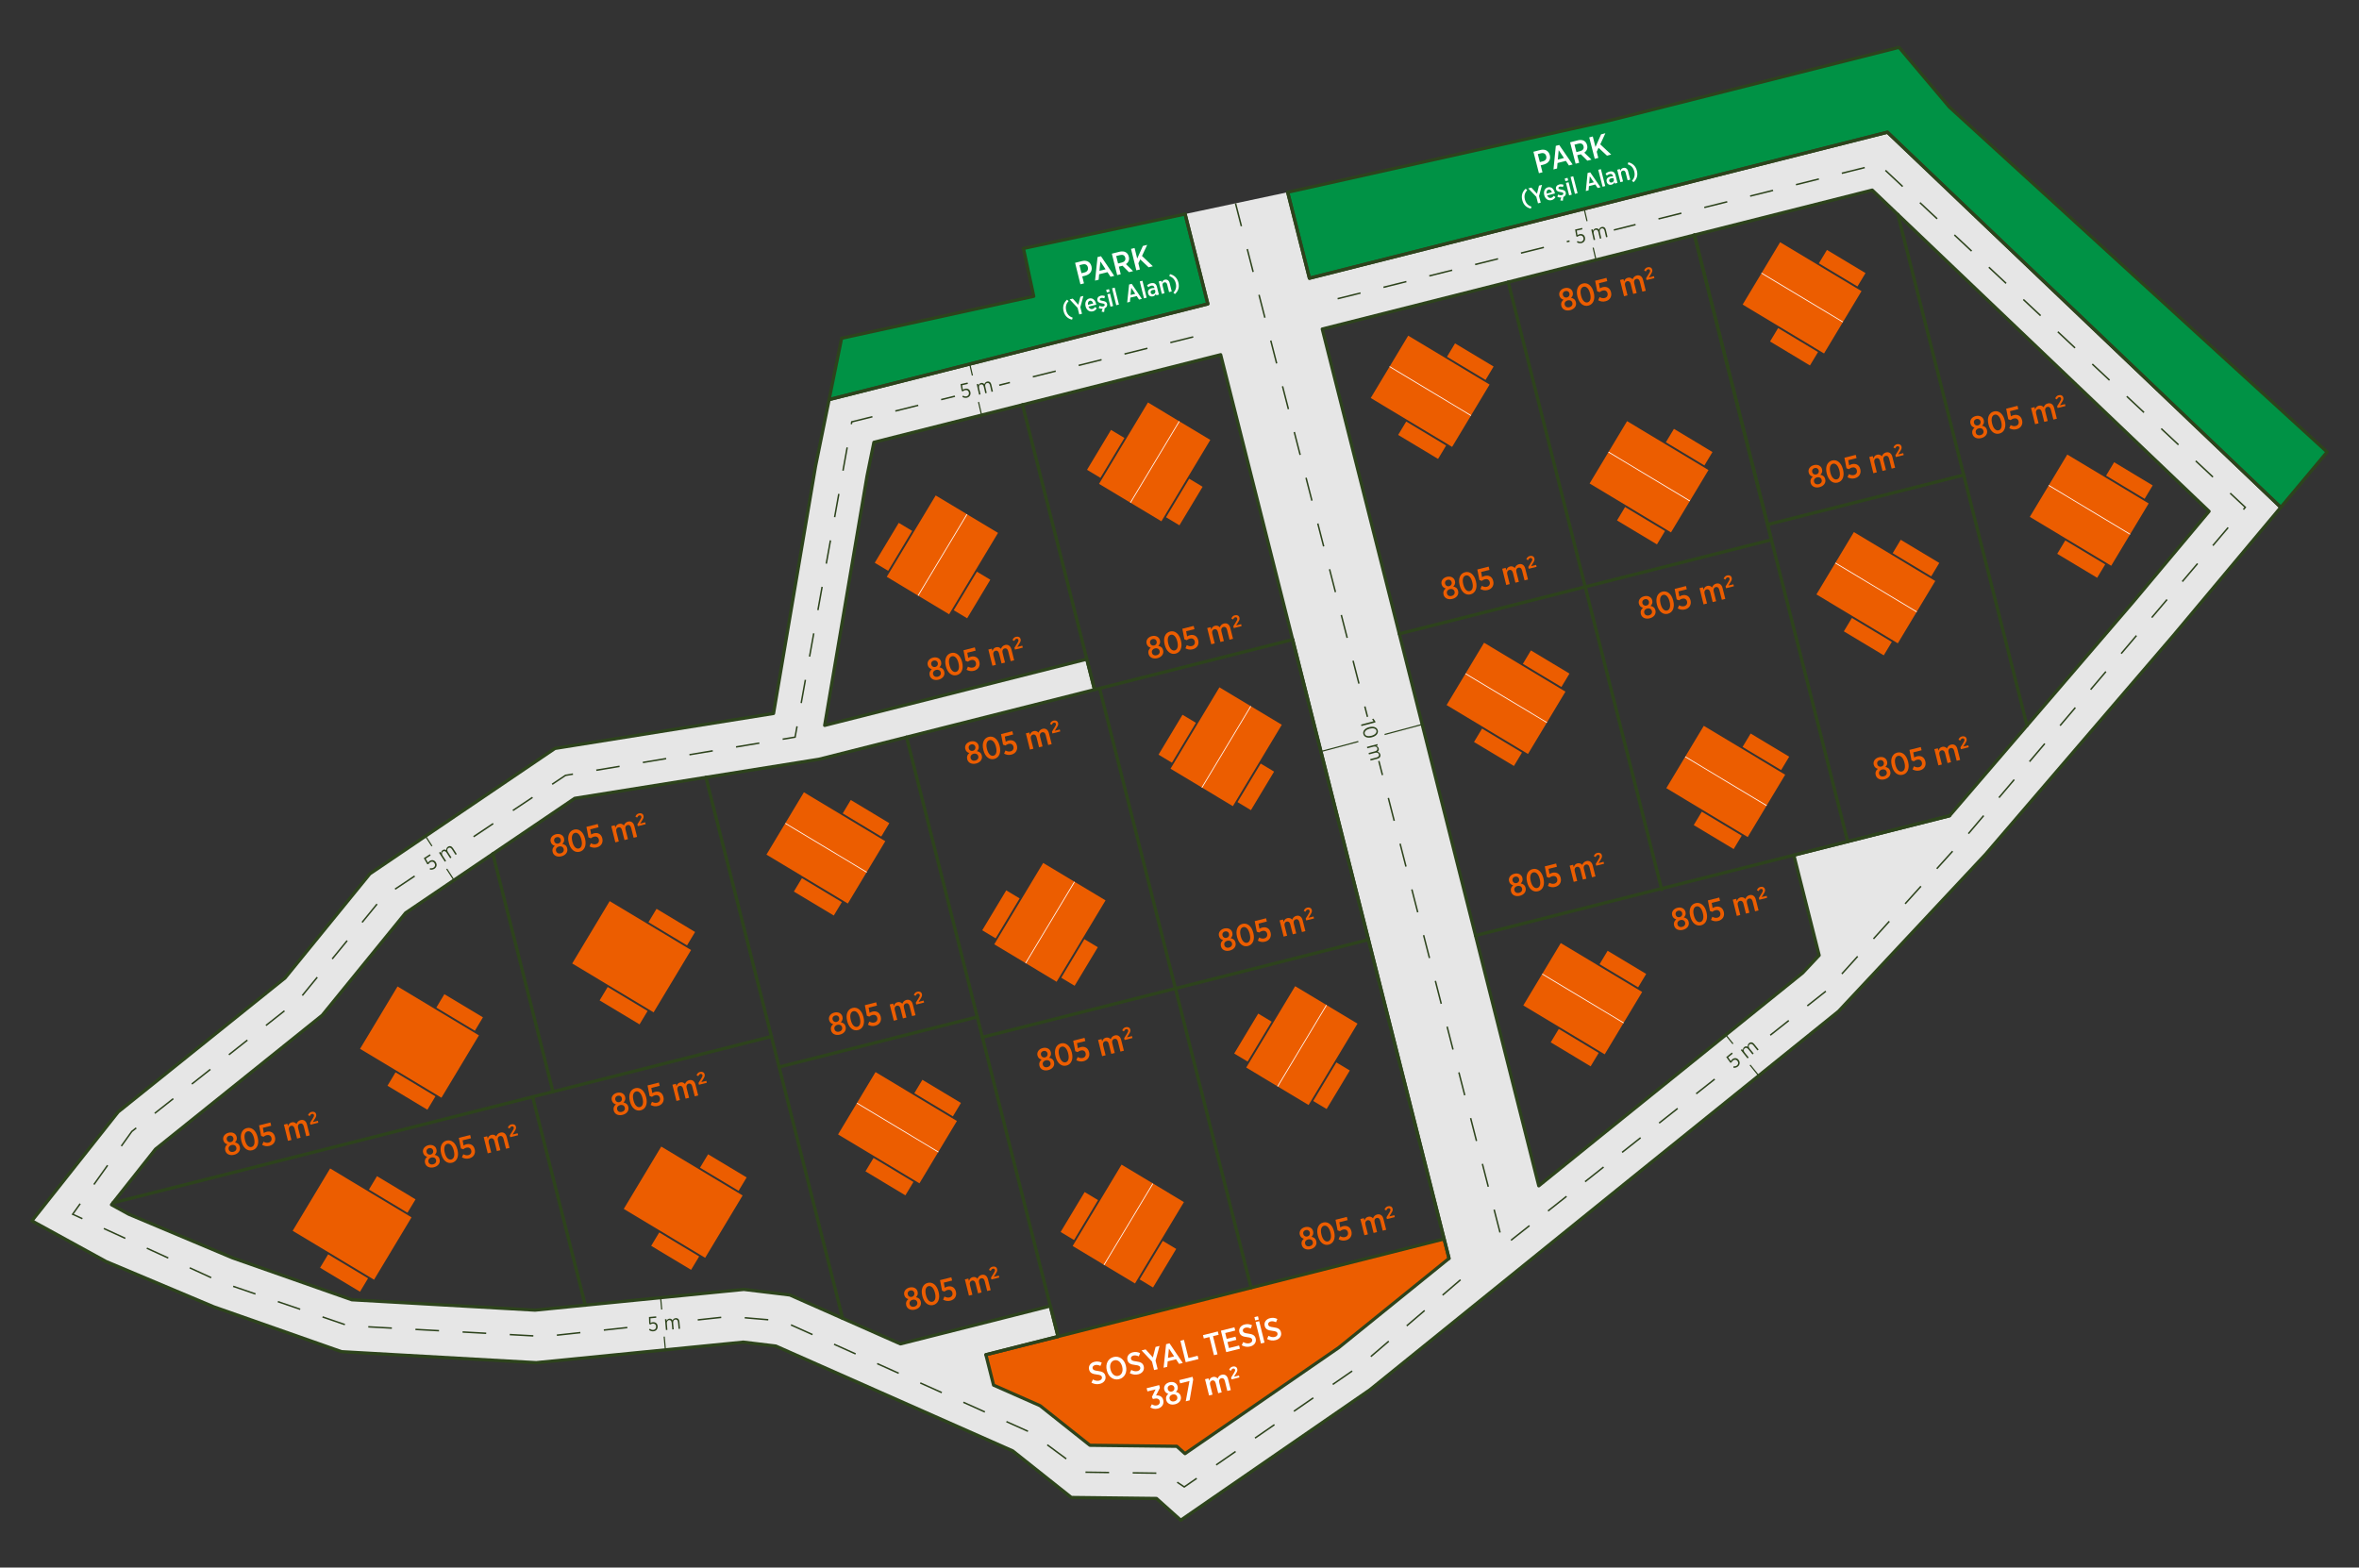 <?xml version="1.0" encoding="utf-8"?>
<!-- Generator: Adobe Illustrator 28.1.0, SVG Export Plug-In . SVG Version: 6.00 Build 0)  -->
<svg version="1.1" xmlns="http://www.w3.org/2000/svg" xmlns:xlink="http://www.w3.org/1999/xlink" x="0px" y="0px"
	 viewBox="0 0 1598.19 1062.18" enable-background="new 0 0 1598.19 1062.18" xml:space="preserve">
<rect x="0" y="0" width="1598.19" height="1062.18" fill="#333333" stroke="none"/>
<g id="Layer_7">
</g>
<g id="Layer_6">
</g>
<g id="yol">
	<path fill="#E6E6E6" d="M1278.72,89.58l-391.61,98.95l-14.72-58.28l-59.2,12.59l-10.3,2.19l15.38,60.89l-256.56,64.82l-9.21,45.26
		l-28.44,167.43l-148.08,23.69l-125.42,85l-57.4,70.48L80.01,753.49L21.6,827.24l50.22,27.54l72.94,30.69l86.6,30.41l131.91,7.45
		l140.31-13.92l22.02,2.66l160.53,71.06l39.7,31.55l57.67,0.67l16.44,14.73l128.18-88.38l37.45-30.28l139.79-113.06l140.23-113.11
		l99.52-106.3l127.47-148.49l72.61-86.69L1278.72,89.58z M943.25,883.81l-36.39,29.43l-104.05,71.74l-5.55-4.97l-58.86-0.68
		l-33.74-26.81l-31.52-13.95l-5.21-20.6l48.86-12.35l-5.22-20.65l-101.55,25.66l-39.15-17.33l-35.75-15.82l-31.17-3.76
		l-141.45,14.03l-124.13-7.01l-80.84-28.39l-70.26-29.57l-11.75-6.44l29.83-37.66l112.96-90.73l56.47-69.35l114.58-77.65
		l165.43-26.46l186.71-47.18l-5.22-20.65L558.7,491.52l28.71-168.99l4.65-22.82l234.92-59.36l48.77,193.03L981.7,852.7
		L943.25,883.81z M1445.5,407.49l-124.72,145.29l-105.48,26.65l17.16,67.9l-11.09,11.84l-138.32,111.56l-40.54,32.79L895.82,222.95
		l372.59-94.14l228.2,217.67L1445.5,407.49z"/>
	<polyline fill="none" stroke="#2D431C" stroke-miterlimit="10" stroke-dasharray="16" points="837.04,137.78 1018.63,844.4 
		1237.86,670.96 1332.89,565.66 1521.17,343.76 1272.81,111.19 890.97,206.2 	"/>
	<polyline fill="none" stroke="#2D431C" stroke-miterlimit="10" stroke-dasharray="16" points="989.49,867.18 922.29,924.72 
		802.32,1007.55 788.48,998.28 734.58,997.55 698.17,970.61 529.88,895.06 494.24,892.03 368.97,905.61 235.88,898.3 149.74,868.79 
		49.23,822.76 89.29,766.68 202.91,676.89 258.99,608.26 383.14,525.37 538.66,499.48 577.07,285.85 823.15,224.61 	"/>
</g>
<g id="iç_çizgiler">
</g>
<g id="evler">
	<g>
		<path fill="#EC5D00" d="M629.87,457.67l-0.02-0.06c-0.45-1.79,0.22-3.15,1.47-4.15c-1.28-0.34-2.37-1.17-2.77-2.75l-0.02-0.08
			c-0.57-2.24,0.95-4.37,3.55-5.02c2.59-0.65,4.91,0.48,5.48,2.75l0.02,0.08c0.4,1.58-0.15,2.82-1.14,3.73
			c1.58,0.31,2.83,1.14,3.27,2.91l0.02,0.08c0.64,2.55-1.07,4.69-3.89,5.4C633.01,461.27,630.5,460.16,629.87,457.67z
			 M635.35,449.18l-0.01-0.04c-0.31-1.22-1.46-1.86-2.75-1.54c-1.29,0.32-2.01,1.41-1.69,2.66l0.01,0.04
			c0.32,1.29,1.51,1.96,2.78,1.64C634.95,451.62,635.68,450.48,635.35,449.18z M637.35,455.61l-0.01-0.04
			c-0.36-1.41-1.7-2.02-3.16-1.66c-1.47,0.37-2.37,1.55-2.01,2.96l0.01,0.04c0.33,1.33,1.59,2.03,3.17,1.63
			C636.93,458.14,637.68,456.93,637.35,455.61z"/>
		<path fill="#EC5D00" d="M640.83,451.48l-0.06-0.23c-1.11-4.4,0.3-7.93,3.66-8.78c3.32-0.84,6.22,1.56,7.34,5.99l0.06,0.23
			c1.11,4.4-0.3,7.93-3.66,8.78C644.8,458.32,641.94,455.9,640.83,451.48z M649.36,449.31l-0.04-0.17
			c-0.82-3.24-2.56-4.92-4.37-4.46c-1.81,0.46-2.54,2.72-1.72,5.95l0.04,0.17c0.82,3.26,2.56,4.92,4.39,4.46
			C649.46,454.8,650.17,452.55,649.36,449.31z"/>
		<path fill="#EC5D00" d="M654.85,453.84l0.92-2.13c1.17,0.61,2.26,0.91,3.44,0.61c1.56-0.39,2.34-1.67,1.94-3.25l-0.01-0.04
			c-0.39-1.54-1.76-2.16-3.3-1.77c-0.87,0.22-1.54,0.65-2.06,1.09l-1.65-0.58l-1.38-7.16l7.68-1.94l0.55,2.2l-5.65,1.42l0.64,3.5
			c0.53-0.33,1.04-0.61,1.85-0.82c2.47-0.62,4.9,0.27,5.68,3.36l0.01,0.04c0.75,2.99-0.82,5.42-3.73,6.15
			C658.01,454.99,656.31,454.67,654.85,453.84z"/>
		<path fill="#EC5D00" d="M669.6,440.12l2.35-0.59l0.4,1.6c0.4-1.14,1.04-2.18,2.49-2.55c1.35-0.34,2.5,0.1,3.29,1.05
			c0.5-1.19,1.3-2.21,2.77-2.58c2.03-0.51,3.7,0.5,4.33,2.99l1.86,7.37l-2.35,0.59l-1.69-6.68c-0.4-1.58-1.27-2.24-2.47-1.94
			c-1.14,0.29-1.75,1.37-1.36,2.93l1.68,6.66l-2.35,0.59l-1.69-6.71c-0.39-1.56-1.29-2.22-2.45-1.92c-1.18,0.3-1.76,1.44-1.38,2.95
			l1.67,6.64l-2.35,0.59L669.6,440.12z"/>
		<path fill="#EC5D00" d="M687.28,438.94l1.93-3.13c0.63-1.02,0.91-1.58,0.75-2.2c-0.16-0.64-0.76-0.91-1.38-0.75
			c-0.66,0.17-1.08,0.69-1.46,1.47l-1.16-0.66c0.51-1.14,1.14-1.88,2.38-2.19c1.5-0.38,2.76,0.25,3.1,1.6
			c0.25,0.98-0.01,1.72-0.81,2.99l-1.43,2.3l3.4-0.86l0.33,1.31l-5.33,1.34L687.28,438.94z"/>
	</g>
	<g>
		<path fill="#EC5D00" d="M778.14,443.1l-0.02-0.06c-0.45-1.79,0.22-3.15,1.47-4.15c-1.28-0.34-2.37-1.17-2.77-2.75l-0.02-0.08
			c-0.57-2.24,0.95-4.37,3.55-5.02c2.59-0.65,4.91,0.48,5.48,2.75l0.02,0.08c0.4,1.58-0.15,2.82-1.14,3.73
			c1.58,0.31,2.83,1.14,3.27,2.91l0.02,0.08c0.64,2.55-1.07,4.69-3.89,5.4C781.27,446.7,778.76,445.59,778.14,443.1z M783.61,434.61
			l-0.01-0.04c-0.31-1.22-1.46-1.86-2.75-1.54c-1.29,0.32-2.01,1.41-1.69,2.66l0.01,0.04c0.33,1.29,1.51,1.96,2.78,1.64
			C783.21,437.05,783.94,435.92,783.61,434.61z M785.61,441.04L785.6,441c-0.36-1.41-1.7-2.02-3.16-1.66
			c-1.47,0.37-2.37,1.55-2.01,2.96l0.01,0.04c0.33,1.33,1.59,2.03,3.17,1.63C785.19,443.58,785.94,442.37,785.61,441.04z"/>
		<path fill="#EC5D00" d="M789.09,436.92l-0.06-0.23c-1.11-4.4,0.3-7.93,3.66-8.78c3.32-0.84,6.22,1.57,7.34,5.99l0.06,0.23
			c1.11,4.4-0.3,7.93-3.66,8.78S790.21,441.34,789.09,436.92z M797.62,434.75l-0.04-0.17c-0.82-3.24-2.56-4.92-4.37-4.46
			c-1.81,0.46-2.54,2.72-1.72,5.95l0.04,0.17c0.82,3.26,2.56,4.92,4.39,4.46C797.72,440.24,798.44,437.98,797.62,434.75z"/>
		<path fill="#EC5D00" d="M803.11,439.28l0.92-2.13c1.17,0.61,2.26,0.91,3.44,0.61c1.56-0.39,2.34-1.67,1.94-3.25l-0.01-0.04
			c-0.39-1.54-1.76-2.16-3.29-1.77c-0.87,0.22-1.54,0.65-2.06,1.09l-1.65-0.58l-1.38-7.16l7.68-1.94l0.55,2.2l-5.65,1.42l0.64,3.5
			c0.53-0.33,1.04-0.61,1.85-0.82c2.47-0.62,4.9,0.27,5.68,3.36l0.01,0.04c0.75,2.99-0.82,5.42-3.73,6.15
			C806.27,440.43,804.57,440.1,803.11,439.28z"/>
		<path fill="#EC5D00" d="M817.87,425.56l2.35-0.59l0.4,1.6c0.4-1.14,1.04-2.18,2.49-2.55c1.35-0.34,2.5,0.1,3.29,1.05
			c0.5-1.19,1.3-2.21,2.77-2.58c2.03-0.51,3.7,0.5,4.33,2.99l1.86,7.37l-2.35,0.59l-1.68-6.68c-0.4-1.58-1.27-2.24-2.48-1.94
			c-1.14,0.29-1.75,1.37-1.36,2.93l1.68,6.66l-2.35,0.59l-1.69-6.71c-0.39-1.56-1.29-2.22-2.45-1.92c-1.18,0.3-1.76,1.44-1.38,2.95
			l1.67,6.64l-2.35,0.59L817.87,425.56z"/>
		<path fill="#EC5D00" d="M835.54,424.37l1.92-3.13c0.63-1.02,0.91-1.57,0.75-2.2c-0.16-0.64-0.76-0.91-1.38-0.76
			c-0.66,0.17-1.08,0.69-1.46,1.47l-1.16-0.66c0.51-1.14,1.14-1.88,2.38-2.19c1.5-0.38,2.76,0.25,3.1,1.6
			c0.25,0.98-0.01,1.72-0.81,2.99l-1.43,2.3l3.4-0.86l0.33,1.31l-5.33,1.34L835.54,424.37z"/>
	</g>
	<g>
		<path fill="#EC5D00" d="M977.99,402.93l-0.02-0.06c-0.45-1.79,0.22-3.15,1.47-4.15c-1.28-0.34-2.37-1.17-2.77-2.75l-0.02-0.08
			c-0.57-2.24,0.95-4.37,3.55-5.02c2.6-0.65,4.91,0.48,5.48,2.75l0.02,0.08c0.4,1.58-0.15,2.82-1.14,3.73
			c1.58,0.31,2.83,1.14,3.27,2.91l0.02,0.08c0.64,2.55-1.07,4.69-3.89,5.4C981.13,406.53,978.62,405.42,977.99,402.93z
			 M983.47,394.44l-0.01-0.04c-0.31-1.22-1.46-1.86-2.75-1.54c-1.29,0.32-2.01,1.41-1.69,2.66l0.01,0.04
			c0.33,1.29,1.51,1.96,2.78,1.64C983.07,396.88,983.79,395.75,983.47,394.44z M985.46,400.87l-0.01-0.04
			c-0.36-1.41-1.7-2.02-3.15-1.66c-1.47,0.37-2.37,1.55-2.01,2.96l0.01,0.04c0.33,1.33,1.59,2.03,3.17,1.63
			C985.04,403.4,985.8,402.2,985.46,400.87z"/>
		<path fill="#EC5D00" d="M988.94,396.75l-0.06-0.23c-1.11-4.4,0.3-7.93,3.66-8.78c3.32-0.84,6.22,1.56,7.34,5.99l0.06,0.23
			c1.11,4.4-0.3,7.93-3.66,8.78C992.92,403.58,990.06,401.17,988.94,396.75z M997.47,394.57l-0.04-0.17
			c-0.82-3.24-2.56-4.92-4.37-4.46c-1.81,0.46-2.54,2.72-1.72,5.95l0.04,0.17c0.82,3.26,2.56,4.92,4.39,4.46
			C997.57,400.07,998.29,397.81,997.47,394.57z"/>
		<path fill="#EC5D00" d="M1002.96,399.11l0.92-2.13c1.17,0.61,2.26,0.91,3.44,0.61c1.56-0.39,2.34-1.67,1.94-3.25l-0.01-0.04
			c-0.39-1.54-1.76-2.16-3.29-1.77c-0.87,0.22-1.54,0.65-2.06,1.09l-1.65-0.58l-1.38-7.16l7.68-1.94l0.55,2.2l-5.65,1.42l0.64,3.5
			c0.54-0.33,1.04-0.61,1.85-0.82c2.47-0.62,4.9,0.27,5.68,3.36l0.01,0.04c0.75,2.99-0.82,5.42-3.73,6.15
			C1006.12,400.25,1004.43,399.93,1002.96,399.11z"/>
		<path fill="#EC5D00" d="M1017.72,385.39l2.35-0.59l0.4,1.6c0.4-1.14,1.04-2.18,2.49-2.55c1.35-0.34,2.5,0.1,3.29,1.05
			c0.5-1.19,1.3-2.2,2.77-2.58c2.03-0.51,3.7,0.5,4.33,2.99l1.86,7.37l-2.35,0.59l-1.68-6.68c-0.4-1.58-1.27-2.24-2.48-1.94
			c-1.14,0.29-1.75,1.37-1.36,2.93l1.68,6.66l-2.35,0.59l-1.69-6.71c-0.39-1.56-1.29-2.22-2.45-1.92c-1.18,0.3-1.76,1.44-1.38,2.95
			l1.67,6.64l-2.35,0.59L1017.72,385.39z"/>
		<path fill="#EC5D00" d="M1035.39,384.2l1.92-3.13c0.63-1.02,0.91-1.58,0.75-2.2c-0.16-0.64-0.76-0.91-1.38-0.76
			c-0.66,0.17-1.08,0.69-1.46,1.47l-1.16-0.66c0.51-1.14,1.14-1.88,2.38-2.19c1.49-0.38,2.76,0.25,3.1,1.6
			c0.25,0.98-0.01,1.72-0.81,2.99l-1.43,2.3l3.4-0.86l0.33,1.31l-5.33,1.34L1035.39,384.2z"/>
	</g>
	<g>
		<path fill="#EC5D00" d="M1023.7,604.11l-0.02-0.06c-0.45-1.79,0.22-3.15,1.47-4.15c-1.28-0.34-2.37-1.17-2.77-2.75l-0.02-0.08
			c-0.57-2.24,0.95-4.37,3.55-5.02c2.59-0.65,4.91,0.48,5.48,2.75l0.02,0.08c0.4,1.58-0.15,2.82-1.14,3.73
			c1.58,0.31,2.83,1.14,3.27,2.91l0.02,0.08c0.64,2.55-1.07,4.68-3.89,5.4C1026.84,607.71,1024.32,606.6,1023.7,604.11z
			 M1029.17,595.62l-0.01-0.04c-0.31-1.22-1.46-1.86-2.75-1.54s-2.01,1.41-1.69,2.66l0.01,0.04c0.32,1.29,1.51,1.96,2.78,1.64
			C1028.77,598.06,1029.5,596.92,1029.17,595.62z M1031.17,602.04l-0.01-0.04c-0.36-1.41-1.7-2.02-3.16-1.66
			c-1.47,0.37-2.37,1.55-2.01,2.96l0.01,0.04c0.34,1.33,1.59,2.03,3.17,1.63S1031.5,603.37,1031.17,602.04z"/>
		<path fill="#EC5D00" d="M1034.65,597.92l-0.06-0.23c-1.11-4.4,0.3-7.93,3.66-8.78c3.32-0.84,6.22,1.57,7.34,5.99l0.06,0.23
			c1.11,4.4-0.3,7.93-3.66,8.78S1035.77,602.34,1034.65,597.92z M1043.18,595.75l-0.04-0.17c-0.82-3.24-2.56-4.92-4.37-4.46
			c-1.81,0.46-2.54,2.72-1.72,5.95l0.04,0.17c0.82,3.26,2.56,4.92,4.39,4.46C1043.28,601.24,1044,598.99,1043.18,595.75z"/>
		<path fill="#EC5D00" d="M1048.67,600.28l0.92-2.13c1.17,0.61,2.26,0.91,3.44,0.61c1.56-0.39,2.34-1.67,1.94-3.25l-0.01-0.04
			c-0.39-1.54-1.76-2.16-3.3-1.77c-0.87,0.22-1.54,0.65-2.06,1.09l-1.65-0.58l-1.38-7.16l7.68-1.94l0.55,2.2l-5.65,1.42l0.64,3.5
			c0.53-0.33,1.04-0.61,1.85-0.82c2.47-0.62,4.9,0.26,5.68,3.36l0.01,0.04c0.75,2.99-0.82,5.42-3.73,6.15
			C1051.83,601.43,1050.14,601.11,1048.67,600.28z"/>
		<path fill="#EC5D00" d="M1063.43,586.56l2.35-0.59l0.4,1.6c0.4-1.14,1.04-2.18,2.49-2.55c1.35-0.34,2.5,0.1,3.29,1.05
			c0.5-1.19,1.3-2.21,2.77-2.58c2.03-0.51,3.7,0.5,4.33,2.99l1.86,7.37l-2.35,0.59l-1.68-6.68c-0.4-1.58-1.27-2.24-2.48-1.94
			c-1.14,0.29-1.75,1.37-1.36,2.93l1.68,6.66l-2.35,0.59l-1.69-6.71c-0.39-1.56-1.29-2.21-2.45-1.92c-1.18,0.3-1.76,1.44-1.38,2.95
			l1.67,6.64l-2.35,0.59L1063.43,586.56z"/>
		<path fill="#EC5D00" d="M1081.1,585.38l1.92-3.13c0.63-1.02,0.91-1.57,0.75-2.2c-0.16-0.64-0.76-0.91-1.38-0.76
			c-0.66,0.17-1.08,0.69-1.46,1.47l-1.16-0.66c0.51-1.14,1.14-1.88,2.38-2.19c1.49-0.38,2.76,0.25,3.1,1.6
			c0.25,0.97-0.01,1.72-0.81,2.99l-1.43,2.3l3.4-0.86l0.33,1.31l-5.33,1.34L1081.1,585.38z"/>
	</g>
	<g>
		<path fill="#EC5D00" d="M1134.19,627.17l-0.02-0.06c-0.45-1.79,0.22-3.15,1.47-4.15c-1.28-0.34-2.37-1.17-2.77-2.75l-0.02-0.08
			c-0.56-2.24,0.95-4.37,3.55-5.02s4.91,0.48,5.48,2.75l0.02,0.08c0.4,1.58-0.15,2.82-1.14,3.73c1.58,0.31,2.83,1.14,3.27,2.91
			l0.02,0.08c0.64,2.55-1.07,4.69-3.89,5.4C1137.32,630.77,1134.81,629.66,1134.19,627.17z M1139.66,618.68l-0.01-0.04
			c-0.31-1.22-1.46-1.86-2.75-1.54c-1.29,0.33-2.01,1.41-1.69,2.66l0.01,0.04c0.32,1.29,1.51,1.96,2.78,1.64
			C1139.26,621.12,1139.99,619.98,1139.66,618.68z M1141.66,625.11l-0.01-0.04c-0.36-1.41-1.7-2.02-3.16-1.66
			c-1.47,0.37-2.37,1.55-2.01,2.96l0.01,0.04c0.33,1.33,1.59,2.03,3.17,1.63C1141.24,627.64,1141.99,626.43,1141.66,625.11z"/>
		<path fill="#EC5D00" d="M1145.14,620.98l-0.06-0.23c-1.11-4.4,0.3-7.93,3.66-8.78c3.32-0.84,6.22,1.56,7.34,5.99l0.06,0.23
			c1.11,4.4-0.3,7.94-3.66,8.78C1149.12,627.82,1146.26,625.4,1145.14,620.98z M1153.67,618.81l-0.04-0.17
			c-0.82-3.24-2.56-4.92-4.37-4.46s-2.54,2.72-1.72,5.95l0.04,0.17c0.82,3.26,2.56,4.92,4.39,4.46
			C1153.77,624.3,1154.49,622.05,1153.67,618.81z"/>
		<path fill="#EC5D00" d="M1159.16,623.34l0.92-2.13c1.17,0.61,2.26,0.91,3.44,0.61c1.56-0.39,2.34-1.67,1.94-3.25l-0.01-0.04
			c-0.39-1.54-1.76-2.16-3.29-1.77c-0.87,0.22-1.54,0.65-2.06,1.09l-1.65-0.58l-1.38-7.16l7.68-1.94l0.55,2.2l-5.65,1.42l0.64,3.5
			c0.53-0.33,1.04-0.62,1.85-0.82c2.47-0.62,4.9,0.26,5.68,3.36l0.01,0.04c0.75,2.99-0.82,5.42-3.73,6.15
			C1162.32,624.49,1160.63,624.17,1159.16,623.34z"/>
		<path fill="#EC5D00" d="M1173.92,609.62l2.34-0.59l0.4,1.6c0.4-1.14,1.04-2.18,2.49-2.55c1.35-0.34,2.5,0.1,3.29,1.05
			c0.5-1.19,1.3-2.21,2.77-2.58c2.03-0.51,3.7,0.5,4.33,2.99l1.86,7.37l-2.35,0.59l-1.68-6.68c-0.4-1.58-1.27-2.24-2.48-1.94
			c-1.14,0.29-1.75,1.37-1.36,2.93l1.68,6.66l-2.35,0.59l-1.69-6.71c-0.39-1.56-1.29-2.22-2.45-1.92c-1.18,0.3-1.76,1.44-1.38,2.95
			l1.67,6.64l-2.34,0.59L1173.92,609.62z"/>
		<path fill="#EC5D00" d="M1191.59,608.44l1.92-3.13c0.63-1.02,0.91-1.58,0.75-2.2c-0.16-0.64-0.76-0.91-1.38-0.75
			c-0.67,0.17-1.08,0.69-1.46,1.47l-1.16-0.66c0.51-1.14,1.14-1.88,2.38-2.19c1.5-0.38,2.76,0.25,3.1,1.6
			c0.25,0.98-0.01,1.72-0.82,2.99l-1.43,2.3l3.4-0.86l0.33,1.31l-5.33,1.34L1191.59,608.44z"/>
	</g>
	<g>
		<path fill="#EC5D00" d="M1111.66,416.08l-0.02-0.06c-0.45-1.79,0.22-3.15,1.47-4.15c-1.28-0.34-2.37-1.17-2.77-2.75l-0.02-0.08
			c-0.57-2.24,0.95-4.37,3.55-5.02c2.59-0.65,4.91,0.48,5.48,2.75l0.02,0.08c0.4,1.58-0.15,2.82-1.14,3.73
			c1.58,0.31,2.83,1.14,3.27,2.91l0.02,0.08c0.64,2.55-1.07,4.69-3.89,5.4C1114.8,419.68,1112.29,418.57,1111.66,416.08z
			 M1117.14,407.59l-0.01-0.04c-0.31-1.22-1.46-1.86-2.75-1.54c-1.29,0.32-2.01,1.41-1.69,2.66l0.01,0.04
			c0.32,1.29,1.51,1.96,2.78,1.64C1116.74,410.03,1117.47,408.9,1117.14,407.59z M1119.14,414.02l-0.01-0.04
			c-0.36-1.41-1.7-2.02-3.16-1.66c-1.47,0.37-2.37,1.55-2.01,2.96l0.01,0.04c0.33,1.33,1.59,2.03,3.17,1.63
			C1118.71,416.55,1119.47,415.35,1119.14,414.02z"/>
		<path fill="#EC5D00" d="M1122.62,409.9l-0.06-0.23c-1.11-4.4,0.3-7.93,3.66-8.78c3.32-0.84,6.22,1.57,7.34,5.99l0.06,0.23
			c1.11,4.4-0.3,7.93-3.66,8.78S1123.73,414.32,1122.62,409.9z M1131.15,407.72l-0.04-0.17c-0.82-3.24-2.56-4.92-4.37-4.46
			c-1.81,0.46-2.54,2.72-1.72,5.95l0.04,0.17c0.82,3.26,2.56,4.92,4.39,4.46C1131.25,413.22,1131.96,410.96,1131.15,407.72z"/>
		<path fill="#EC5D00" d="M1136.64,412.26l0.92-2.13c1.17,0.61,2.26,0.91,3.44,0.61c1.56-0.39,2.34-1.67,1.94-3.25l-0.01-0.04
			c-0.39-1.54-1.76-2.16-3.29-1.77c-0.87,0.22-1.54,0.65-2.06,1.09l-1.65-0.58l-1.38-7.16l7.68-1.94l0.55,2.2l-5.65,1.42l0.64,3.5
			c0.53-0.33,1.04-0.61,1.85-0.82c2.47-0.62,4.9,0.26,5.68,3.36l0.01,0.04c0.75,2.99-0.82,5.42-3.73,6.15
			C1139.79,413.4,1138.1,413.08,1136.64,412.26z"/>
		<path fill="#EC5D00" d="M1151.39,398.54l2.34-0.59l0.4,1.6c0.4-1.14,1.04-2.18,2.49-2.55c1.35-0.34,2.5,0.1,3.29,1.05
			c0.5-1.19,1.3-2.21,2.77-2.58c2.03-0.51,3.7,0.5,4.33,2.99l1.86,7.37l-2.35,0.59l-1.69-6.68c-0.4-1.58-1.27-2.24-2.47-1.94
			c-1.14,0.29-1.75,1.37-1.36,2.93l1.68,6.66l-2.35,0.59l-1.69-6.71c-0.39-1.56-1.29-2.22-2.45-1.92c-1.18,0.3-1.76,1.44-1.38,2.95
			l1.67,6.64l-2.34,0.59L1151.39,398.54z"/>
		<path fill="#EC5D00" d="M1169.06,397.35l1.92-3.13c0.63-1.02,0.91-1.57,0.75-2.2c-0.16-0.64-0.76-0.91-1.38-0.75
			c-0.67,0.17-1.08,0.69-1.46,1.47l-1.16-0.66c0.51-1.14,1.14-1.88,2.38-2.19c1.5-0.38,2.76,0.25,3.1,1.6
			c0.25,0.98-0.01,1.72-0.82,2.99l-1.43,2.3l3.4-0.86l0.33,1.31l-5.33,1.34L1169.06,397.35z"/>
	</g>
	<g>
		<path fill="#EC5D00" d="M1270.76,525.17l-0.02-0.06c-0.45-1.79,0.22-3.15,1.47-4.15c-1.28-0.34-2.37-1.17-2.77-2.75l-0.02-0.08
			c-0.57-2.24,0.95-4.37,3.55-5.02c2.6-0.65,4.91,0.48,5.48,2.75l0.02,0.08c0.4,1.58-0.15,2.82-1.13,3.73
			c1.58,0.31,2.83,1.14,3.27,2.91l0.02,0.08c0.64,2.55-1.07,4.69-3.89,5.4C1273.9,528.77,1271.39,527.66,1270.76,525.17z
			 M1276.24,516.68l-0.01-0.04c-0.31-1.22-1.46-1.86-2.75-1.54c-1.29,0.32-2.01,1.41-1.69,2.66l0.01,0.04
			c0.32,1.29,1.51,1.96,2.78,1.64S1276.57,517.99,1276.24,516.68z M1278.23,523.11l-0.01-0.04c-0.36-1.41-1.7-2.02-3.16-1.66
			c-1.47,0.37-2.37,1.55-2.01,2.96l0.01,0.04c0.33,1.33,1.59,2.03,3.17,1.63C1277.81,525.64,1278.57,524.44,1278.23,523.11z"/>
		<path fill="#EC5D00" d="M1281.72,518.98l-0.06-0.23c-1.11-4.4,0.3-7.93,3.66-8.78c3.32-0.84,6.22,1.56,7.34,5.99l0.06,0.23
			c1.11,4.4-0.3,7.94-3.66,8.78C1285.69,525.82,1282.83,523.41,1281.72,518.98z M1290.24,516.81l-0.04-0.17
			c-0.82-3.24-2.56-4.92-4.37-4.46s-2.54,2.72-1.72,5.95l0.04,0.17c0.82,3.26,2.56,4.92,4.39,4.46
			C1290.35,522.31,1291.06,520.05,1290.24,516.81z"/>
		<path fill="#EC5D00" d="M1295.73,521.35l0.92-2.13c1.17,0.61,2.26,0.91,3.44,0.61c1.56-0.39,2.34-1.67,1.94-3.25l-0.01-0.04
			c-0.39-1.54-1.76-2.16-3.3-1.77c-0.87,0.22-1.54,0.65-2.06,1.09l-1.65-0.58l-1.38-7.16l7.68-1.94l0.55,2.2l-5.65,1.42l0.64,3.5
			c0.53-0.33,1.04-0.61,1.85-0.82c2.47-0.62,4.9,0.27,5.68,3.36l0.01,0.04c0.75,2.99-0.82,5.42-3.73,6.15
			C1298.89,522.49,1297.2,522.17,1295.73,521.35z"/>
		<path fill="#EC5D00" d="M1310.49,507.62l2.35-0.59l0.4,1.6c0.4-1.14,1.04-2.18,2.49-2.55c1.35-0.34,2.5,0.1,3.29,1.05
			c0.5-1.19,1.3-2.21,2.77-2.58c2.04-0.51,3.7,0.5,4.33,2.99l1.86,7.37l-2.35,0.59l-1.69-6.68c-0.4-1.58-1.27-2.24-2.47-1.94
			c-1.14,0.29-1.75,1.37-1.36,2.93l1.68,6.66l-2.35,0.59l-1.69-6.71c-0.39-1.56-1.29-2.21-2.45-1.92c-1.18,0.3-1.76,1.44-1.38,2.95
			l1.67,6.64l-2.35,0.59L1310.49,507.62z"/>
		<path fill="#EC5D00" d="M1328.16,506.44l1.93-3.13c0.63-1.02,0.91-1.58,0.75-2.2c-0.16-0.64-0.76-0.91-1.38-0.75
			c-0.66,0.17-1.08,0.69-1.46,1.47l-1.16-0.66c0.51-1.14,1.14-1.88,2.38-2.19c1.49-0.38,2.76,0.25,3.1,1.6
			c0.25,0.98-0.01,1.72-0.81,2.99l-1.43,2.3l3.4-0.86l0.33,1.31l-5.33,1.34L1328.16,506.44z"/>
	</g>
	<g>
		<path fill="#EC5D00" d="M1336.28,293.98l-0.02-0.06c-0.45-1.79,0.22-3.15,1.47-4.15c-1.28-0.34-2.37-1.17-2.77-2.75l-0.02-0.08
			c-0.57-2.24,0.95-4.37,3.55-5.02c2.59-0.65,4.91,0.48,5.48,2.75l0.02,0.08c0.4,1.58-0.15,2.82-1.13,3.73
			c1.58,0.31,2.83,1.14,3.27,2.91l0.02,0.08c0.64,2.55-1.07,4.69-3.89,5.4C1339.42,297.59,1336.91,296.47,1336.28,293.98z
			 M1341.76,285.49l-0.01-0.04c-0.31-1.22-1.46-1.86-2.75-1.54c-1.29,0.32-2.01,1.41-1.69,2.66l0.01,0.04
			c0.32,1.29,1.51,1.96,2.78,1.64C1341.35,287.94,1342.08,286.8,1341.76,285.49z M1343.75,291.92l-0.01-0.04
			c-0.36-1.41-1.7-2.02-3.16-1.66c-1.47,0.37-2.37,1.55-2.01,2.96l0.01,0.04c0.33,1.33,1.59,2.03,3.17,1.63
			C1343.33,294.46,1344.09,293.25,1343.75,291.92z"/>
		<path fill="#EC5D00" d="M1347.23,287.8l-0.06-0.23c-1.11-4.4,0.3-7.93,3.66-8.78c3.32-0.84,6.22,1.56,7.34,5.99l0.06,0.23
			c1.11,4.4-0.3,7.94-3.66,8.78C1351.21,294.64,1348.35,292.22,1347.23,287.8z M1355.76,285.63l-0.04-0.17
			c-0.82-3.24-2.56-4.92-4.37-4.46c-1.81,0.46-2.54,2.72-1.72,5.95l0.04,0.17c0.82,3.26,2.56,4.92,4.39,4.46
			C1355.87,291.12,1356.58,288.87,1355.76,285.63z"/>
		<path fill="#EC5D00" d="M1361.25,290.16l0.92-2.13c1.17,0.61,2.26,0.91,3.44,0.61c1.56-0.39,2.34-1.67,1.94-3.25l-0.01-0.04
			c-0.39-1.54-1.76-2.16-3.29-1.77c-0.87,0.22-1.54,0.65-2.06,1.09l-1.65-0.58l-1.38-7.16l7.68-1.94l0.55,2.2l-5.65,1.42l0.64,3.5
			c0.53-0.33,1.04-0.62,1.85-0.82c2.47-0.62,4.9,0.27,5.68,3.36l0.01,0.04c0.75,2.99-0.82,5.42-3.73,6.15
			C1364.41,291.31,1362.72,290.98,1361.25,290.16z"/>
		<path fill="#EC5D00" d="M1376.01,276.44l2.35-0.59l0.4,1.6c0.4-1.14,1.04-2.18,2.49-2.55c1.35-0.34,2.5,0.1,3.29,1.05
			c0.5-1.19,1.3-2.21,2.77-2.58c2.04-0.51,3.7,0.5,4.33,2.99l1.86,7.37l-2.35,0.59l-1.68-6.68c-0.4-1.58-1.27-2.24-2.48-1.94
			c-1.14,0.29-1.75,1.37-1.36,2.93l1.68,6.66l-2.35,0.59l-1.69-6.71c-0.39-1.56-1.29-2.21-2.45-1.92c-1.18,0.3-1.76,1.44-1.38,2.95
			l1.67,6.64l-2.35,0.59L1376.01,276.44z"/>
		<path fill="#EC5D00" d="M1393.68,275.25l1.93-3.14c0.63-1.02,0.91-1.58,0.75-2.2c-0.16-0.64-0.76-0.91-1.38-0.75
			c-0.66,0.17-1.08,0.69-1.46,1.47l-1.16-0.66c0.51-1.14,1.14-1.88,2.38-2.19c1.5-0.38,2.76,0.25,3.1,1.6
			c0.25,0.98-0.01,1.72-0.81,2.99l-1.43,2.3l3.4-0.86l0.33,1.31l-5.34,1.34L1393.68,275.25z"/>
	</g>
	<g>
		<path fill="#EC5D00" d="M1057.79,207.29l-0.02-0.06c-0.45-1.79,0.22-3.15,1.47-4.15c-1.28-0.34-2.37-1.17-2.77-2.75l-0.02-0.08
			c-0.56-2.24,0.95-4.37,3.55-5.02c2.59-0.65,4.91,0.48,5.48,2.75l0.02,0.08c0.4,1.58-0.15,2.82-1.14,3.73
			c1.58,0.31,2.83,1.14,3.27,2.91l0.02,0.08c0.64,2.55-1.07,4.69-3.89,5.4C1060.93,210.89,1058.42,209.78,1057.79,207.29z
			 M1063.27,198.8l-0.01-0.04c-0.31-1.22-1.46-1.86-2.75-1.54c-1.29,0.32-2.01,1.41-1.69,2.66l0.01,0.04
			c0.32,1.29,1.51,1.96,2.78,1.64C1062.87,201.24,1063.6,200.1,1063.27,198.8z M1065.26,205.22l-0.01-0.04
			c-0.36-1.41-1.7-2.02-3.15-1.66c-1.47,0.37-2.37,1.55-2.01,2.96l0.01,0.04c0.33,1.33,1.59,2.03,3.17,1.63
			C1064.84,207.76,1065.6,206.55,1065.26,205.22z"/>
		<path fill="#EC5D00" d="M1068.75,201.1l-0.06-0.23c-1.11-4.4,0.3-7.93,3.66-8.78c3.32-0.84,6.22,1.56,7.34,5.99l0.06,0.23
			c1.11,4.4-0.3,7.93-3.66,8.78C1072.72,207.94,1069.86,205.52,1068.75,201.1z M1077.27,198.93l-0.04-0.17
			c-0.82-3.24-2.56-4.92-4.37-4.46s-2.54,2.72-1.72,5.95l0.04,0.17c0.82,3.26,2.56,4.92,4.39,4.46
			C1077.38,204.42,1078.09,202.17,1077.27,198.93z"/>
		<path fill="#EC5D00" d="M1082.77,203.46l0.92-2.13c1.17,0.61,2.26,0.91,3.44,0.61c1.56-0.39,2.34-1.67,1.94-3.25l-0.01-0.04
			c-0.39-1.54-1.76-2.16-3.29-1.77c-0.87,0.22-1.54,0.65-2.06,1.09l-1.65-0.58l-1.38-7.16l7.68-1.94l0.55,2.2l-5.65,1.42l0.64,3.5
			c0.53-0.33,1.04-0.61,1.85-0.82c2.47-0.62,4.9,0.27,5.68,3.36l0.01,0.04c0.75,2.99-0.82,5.42-3.73,6.15
			C1085.92,204.61,1084.23,204.29,1082.77,203.46z"/>
		<path fill="#EC5D00" d="M1097.52,189.74l2.35-0.59l0.4,1.6c0.4-1.14,1.04-2.18,2.49-2.55c1.35-0.34,2.5,0.1,3.29,1.05
			c0.5-1.19,1.3-2.21,2.77-2.58c2.03-0.51,3.7,0.5,4.33,2.99l1.86,7.37l-2.34,0.59l-1.68-6.68c-0.4-1.58-1.27-2.24-2.48-1.94
			c-1.14,0.29-1.75,1.37-1.36,2.93l1.68,6.66l-2.35,0.59l-1.69-6.71c-0.39-1.56-1.29-2.22-2.45-1.92c-1.18,0.3-1.76,1.44-1.38,2.95
			l1.67,6.64l-2.35,0.59L1097.52,189.74z"/>
		<path fill="#EC5D00" d="M1115.2,188.56l1.92-3.13c0.63-1.02,0.91-1.58,0.75-2.2c-0.16-0.64-0.76-0.91-1.38-0.75
			c-0.66,0.17-1.08,0.69-1.46,1.47l-1.16-0.66c0.51-1.14,1.14-1.88,2.38-2.19c1.49-0.38,2.76,0.25,3.1,1.6
			c0.25,0.98-0.01,1.72-0.81,2.99l-1.43,2.3l3.4-0.86l0.33,1.31l-5.33,1.34L1115.2,188.56z"/>
	</g>
	<g>
		<path fill="#EC5D00" d="M1226.69,327.21l-0.02-0.06c-0.45-1.79,0.22-3.15,1.47-4.15c-1.28-0.34-2.37-1.17-2.77-2.75l-0.02-0.08
			c-0.57-2.24,0.95-4.37,3.55-5.02c2.6-0.65,4.91,0.48,5.48,2.75l0.02,0.08c0.4,1.58-0.15,2.82-1.13,3.73
			c1.58,0.31,2.83,1.14,3.27,2.91l0.02,0.08c0.64,2.55-1.07,4.69-3.89,5.4C1229.83,330.81,1227.32,329.7,1226.69,327.21z
			 M1232.17,318.72l-0.01-0.04c-0.31-1.22-1.46-1.86-2.75-1.54c-1.29,0.32-2.01,1.41-1.69,2.66l0.01,0.04
			c0.32,1.29,1.51,1.96,2.78,1.64C1231.77,321.16,1232.49,320.02,1232.17,318.72z M1234.16,325.15l-0.01-0.04
			c-0.36-1.41-1.7-2.02-3.16-1.66c-1.47,0.37-2.37,1.55-2.01,2.96l0.01,0.04c0.33,1.33,1.59,2.03,3.17,1.63
			C1233.74,327.68,1234.5,326.47,1234.16,325.15z"/>
		<path fill="#EC5D00" d="M1237.64,321.02l-0.06-0.23c-1.11-4.4,0.3-7.93,3.66-8.78c3.32-0.84,6.22,1.57,7.34,5.99l0.06,0.23
			c1.11,4.4-0.3,7.93-3.66,8.78C1241.62,327.86,1238.76,325.45,1237.64,321.02z M1246.17,318.85l-0.04-0.17
			c-0.82-3.24-2.56-4.92-4.37-4.46c-1.81,0.46-2.54,2.72-1.72,5.95l0.04,0.17c0.82,3.26,2.56,4.92,4.39,4.46
			C1246.27,324.34,1246.99,322.09,1246.17,318.85z"/>
		<path fill="#EC5D00" d="M1251.66,323.39l0.92-2.13c1.17,0.61,2.26,0.91,3.44,0.61c1.56-0.39,2.34-1.67,1.94-3.25l-0.01-0.04
			c-0.39-1.54-1.76-2.16-3.29-1.77c-0.87,0.22-1.54,0.65-2.06,1.09l-1.65-0.58l-1.38-7.16l7.68-1.94l0.55,2.2l-5.65,1.42l0.64,3.5
			c0.54-0.33,1.04-0.61,1.85-0.82c2.47-0.62,4.9,0.26,5.68,3.36l0.01,0.04c0.75,2.99-0.82,5.42-3.73,6.15
			C1254.82,324.53,1253.13,324.21,1251.66,323.39z"/>
		<path fill="#EC5D00" d="M1266.42,309.66l2.35-0.59l0.4,1.6c0.4-1.14,1.04-2.18,2.49-2.55c1.35-0.34,2.5,0.1,3.29,1.05
			c0.5-1.19,1.3-2.21,2.77-2.58c2.04-0.51,3.7,0.5,4.33,2.99l1.86,7.37l-2.35,0.59l-1.69-6.68c-0.4-1.58-1.27-2.24-2.47-1.94
			c-1.14,0.29-1.75,1.37-1.36,2.93l1.68,6.66l-2.35,0.59l-1.69-6.71c-0.39-1.56-1.29-2.21-2.45-1.92c-1.18,0.3-1.76,1.44-1.38,2.95
			l1.67,6.64l-2.35,0.59L1266.42,309.66z"/>
		<path fill="#EC5D00" d="M1284.09,308.48l1.93-3.13c0.63-1.02,0.91-1.57,0.75-2.2c-0.16-0.64-0.76-0.91-1.38-0.76
			c-0.66,0.17-1.08,0.69-1.46,1.47l-1.16-0.66c0.51-1.14,1.14-1.88,2.38-2.19c1.49-0.38,2.76,0.26,3.1,1.6
			c0.25,0.98-0.01,1.72-0.81,2.99l-1.43,2.3l3.4-0.86l0.33,1.31l-5.34,1.34L1284.09,308.48z"/>
	</g>
	<g>
		<path fill="#EC5D00" d="M655.29,514.48l-0.02-0.06c-0.45-1.79,0.22-3.15,1.47-4.15c-1.28-0.34-2.37-1.17-2.77-2.75l-0.02-0.08
			c-0.57-2.24,0.95-4.37,3.55-5.02c2.59-0.65,4.91,0.48,5.48,2.75l0.02,0.08c0.4,1.58-0.15,2.82-1.13,3.73
			c1.58,0.31,2.83,1.14,3.27,2.91l0.02,0.08c0.64,2.55-1.07,4.69-3.89,5.4C658.43,518.08,655.92,516.97,655.29,514.48z
			 M660.77,505.99l-0.01-0.04c-0.31-1.22-1.46-1.86-2.75-1.54c-1.29,0.32-2.01,1.41-1.69,2.66l0.01,0.04
			c0.32,1.29,1.51,1.96,2.78,1.64C660.37,508.43,661.1,507.29,660.77,505.99z M662.76,512.42l-0.01-0.04
			c-0.36-1.41-1.7-2.02-3.16-1.66c-1.47,0.37-2.37,1.55-2.01,2.96l0.01,0.04c0.33,1.33,1.59,2.03,3.17,1.63
			C662.34,514.95,663.1,513.74,662.76,512.42z"/>
		<path fill="#EC5D00" d="M666.25,508.29l-0.06-0.23c-1.11-4.4,0.3-7.93,3.66-8.78c3.32-0.84,6.22,1.57,7.34,5.99l0.06,0.23
			c1.11,4.4-0.3,7.93-3.66,8.78S667.36,512.71,666.25,508.29z M674.77,506.12l-0.04-0.17c-0.82-3.24-2.56-4.92-4.37-4.46
			s-2.54,2.72-1.72,5.95l0.04,0.17c0.82,3.26,2.56,4.92,4.39,4.46C674.88,511.61,675.59,509.36,674.77,506.12z"/>
		<path fill="#EC5D00" d="M680.27,510.65l0.92-2.13c1.17,0.61,2.26,0.91,3.44,0.61c1.56-0.39,2.34-1.67,1.94-3.25l-0.01-0.04
			c-0.39-1.54-1.76-2.16-3.3-1.77c-0.87,0.22-1.54,0.65-2.06,1.09l-1.65-0.58l-1.38-7.16l7.68-1.94l0.55,2.2l-5.65,1.42l0.64,3.5
			c0.53-0.33,1.04-0.61,1.85-0.82c2.47-0.62,4.9,0.27,5.68,3.36l0.01,0.04c0.75,2.99-0.82,5.42-3.73,6.15
			C683.42,511.8,681.73,511.48,680.27,510.65z"/>
		<path fill="#EC5D00" d="M695.02,496.93l2.34-0.59l0.4,1.6c0.4-1.14,1.04-2.18,2.49-2.55c1.35-0.34,2.5,0.1,3.29,1.05
			c0.5-1.19,1.3-2.21,2.77-2.58c2.03-0.51,3.7,0.5,4.33,2.99l1.86,7.37l-2.35,0.59l-1.68-6.68c-0.4-1.58-1.27-2.24-2.48-1.94
			c-1.14,0.29-1.75,1.37-1.36,2.93l1.68,6.66l-2.35,0.59l-1.69-6.71c-0.39-1.56-1.29-2.22-2.45-1.92c-1.18,0.3-1.76,1.44-1.38,2.95
			l1.67,6.64l-2.34,0.59L695.02,496.93z"/>
		<path fill="#EC5D00" d="M712.69,495.75l1.92-3.13c0.63-1.02,0.91-1.57,0.75-2.2c-0.16-0.64-0.76-0.91-1.38-0.76
			c-0.67,0.17-1.08,0.69-1.46,1.47l-1.16-0.66c0.51-1.14,1.14-1.88,2.38-2.19c1.5-0.38,2.76,0.25,3.1,1.6
			c0.25,0.98-0.01,1.72-0.82,2.99l-1.43,2.3l3.4-0.86l0.33,1.31l-5.33,1.35L712.69,495.75z"/>
	</g>
	<g>
		<path fill="#EC5D00" d="M563.04,698.18l-0.02-0.06c-0.45-1.79,0.22-3.15,1.47-4.15c-1.28-0.34-2.37-1.17-2.77-2.75l-0.02-0.08
			c-0.57-2.24,0.95-4.37,3.55-5.02c2.6-0.65,4.91,0.49,5.48,2.75l0.02,0.08c0.4,1.58-0.15,2.82-1.14,3.73
			c1.58,0.31,2.83,1.14,3.27,2.91l0.02,0.08c0.64,2.55-1.07,4.69-3.89,5.4C566.17,701.78,563.66,700.67,563.04,698.18z
			 M568.51,689.69l-0.01-0.04c-0.31-1.22-1.46-1.86-2.75-1.54c-1.29,0.33-2.01,1.41-1.69,2.66l0.01,0.04
			c0.32,1.29,1.51,1.96,2.78,1.64C568.11,692.13,568.84,690.99,568.51,689.69z M570.51,696.11l-0.01-0.04
			c-0.36-1.41-1.7-2.02-3.15-1.66c-1.47,0.37-2.37,1.55-2.01,2.96l0.01,0.04c0.33,1.33,1.59,2.03,3.17,1.63
			C570.09,698.65,570.84,697.44,570.51,696.11z"/>
		<path fill="#EC5D00" d="M573.99,691.99l-0.06-0.23c-1.11-4.4,0.3-7.93,3.66-8.78c3.32-0.84,6.22,1.57,7.34,5.99l0.06,0.23
			c1.11,4.4-0.3,7.93-3.66,8.78C577.97,698.83,575.11,696.41,573.99,691.99z M582.52,689.82l-0.04-0.17
			c-0.82-3.24-2.56-4.92-4.37-4.46c-1.81,0.46-2.54,2.71-1.72,5.95l0.04,0.17c0.82,3.26,2.56,4.92,4.39,4.46
			C582.62,695.31,583.34,693.06,582.52,689.82z"/>
		<path fill="#EC5D00" d="M588.01,694.35l0.92-2.13c1.17,0.61,2.26,0.91,3.44,0.61c1.56-0.39,2.34-1.67,1.94-3.25l-0.01-0.04
			c-0.39-1.54-1.76-2.16-3.29-1.77c-0.87,0.22-1.54,0.65-2.06,1.09l-1.65-0.58l-1.38-7.16l7.68-1.94l0.55,2.2l-5.65,1.42l0.64,3.5
			c0.54-0.33,1.04-0.61,1.85-0.82c2.47-0.62,4.9,0.27,5.68,3.36l0.01,0.04c0.75,2.99-0.82,5.42-3.73,6.15
			C591.17,695.5,589.48,695.18,588.01,694.35z"/>
		<path fill="#EC5D00" d="M602.77,680.63l2.35-0.59l0.4,1.6c0.4-1.14,1.04-2.18,2.49-2.55c1.35-0.34,2.5,0.1,3.29,1.05
			c0.5-1.19,1.3-2.21,2.77-2.58c2.03-0.51,3.7,0.5,4.33,2.99l1.86,7.37l-2.34,0.59l-1.68-6.68c-0.4-1.58-1.27-2.24-2.48-1.94
			c-1.14,0.29-1.75,1.37-1.36,2.93l1.68,6.66l-2.35,0.59l-1.69-6.71c-0.39-1.56-1.29-2.21-2.45-1.92c-1.18,0.3-1.76,1.44-1.38,2.95
			l1.67,6.64l-2.35,0.59L602.77,680.63z"/>
		<path fill="#EC5D00" d="M620.44,679.44l1.92-3.13c0.63-1.02,0.91-1.57,0.75-2.2c-0.16-0.64-0.76-0.91-1.38-0.76
			c-0.66,0.17-1.08,0.69-1.46,1.47l-1.16-0.66c0.51-1.14,1.14-1.88,2.38-2.19c1.49-0.38,2.76,0.25,3.1,1.6
			c0.25,0.98-0.01,1.72-0.81,2.99l-1.43,2.3l3.4-0.86l0.33,1.31l-5.33,1.34L620.44,679.44z"/>
	</g>
	<g>
		<path fill="#EC5D00" d="M374.41,577.33l-0.02-0.06c-0.45-1.79,0.22-3.15,1.47-4.15c-1.28-0.34-2.37-1.17-2.77-2.75l-0.02-0.08
			c-0.57-2.24,0.95-4.37,3.55-5.02c2.59-0.65,4.91,0.48,5.48,2.75l0.02,0.08c0.4,1.58-0.15,2.82-1.14,3.73
			c1.58,0.31,2.83,1.14,3.27,2.91l0.02,0.08c0.64,2.55-1.07,4.69-3.89,5.4C377.54,580.94,375.03,579.83,374.41,577.33z
			 M379.88,568.84l-0.01-0.04c-0.31-1.22-1.46-1.86-2.75-1.54c-1.29,0.33-2.01,1.41-1.69,2.66l0.01,0.04
			c0.32,1.29,1.51,1.96,2.78,1.64S380.21,570.15,379.88,568.84z M381.88,575.27l-0.01-0.04c-0.36-1.41-1.7-2.02-3.16-1.66
			c-1.47,0.37-2.37,1.55-2.01,2.96l0.01,0.04c0.33,1.33,1.59,2.03,3.17,1.63C381.46,577.81,382.21,576.6,381.88,575.27z"/>
		<path fill="#EC5D00" d="M385.36,571.15l-0.06-0.23c-1.11-4.4,0.3-7.93,3.66-8.78c3.32-0.84,6.22,1.57,7.34,5.99l0.06,0.23
			c1.11,4.4-0.3,7.93-3.66,8.78C389.34,577.99,386.48,575.57,385.36,571.15z M393.89,568.98l-0.04-0.17
			c-0.82-3.24-2.56-4.92-4.37-4.46c-1.81,0.46-2.54,2.71-1.72,5.95l0.04,0.17c0.82,3.26,2.56,4.92,4.39,4.46
			C393.99,574.47,394.71,572.22,393.89,568.98z"/>
		<path fill="#EC5D00" d="M399.38,573.51l0.92-2.13c1.17,0.61,2.26,0.91,3.44,0.61c1.56-0.39,2.34-1.67,1.94-3.25l-0.01-0.04
			c-0.39-1.54-1.76-2.16-3.29-1.77c-0.87,0.22-1.54,0.65-2.06,1.09l-1.65-0.58l-1.38-7.16l7.68-1.94l0.55,2.2l-5.65,1.42l0.64,3.5
			c0.53-0.33,1.04-0.61,1.85-0.82c2.47-0.62,4.9,0.26,5.68,3.36l0.01,0.04c0.75,2.99-0.82,5.42-3.73,6.15
			C402.54,574.66,400.85,574.34,399.38,573.51z"/>
		<path fill="#EC5D00" d="M414.14,559.79l2.35-0.59l0.4,1.6c0.4-1.14,1.04-2.18,2.49-2.55c1.35-0.34,2.5,0.1,3.29,1.05
			c0.5-1.19,1.3-2.21,2.77-2.58c2.03-0.51,3.7,0.5,4.33,2.99l1.86,7.37l-2.35,0.59l-1.68-6.68c-0.4-1.58-1.27-2.24-2.48-1.94
			c-1.14,0.29-1.75,1.37-1.36,2.93l1.68,6.66l-2.35,0.59l-1.69-6.71c-0.39-1.56-1.29-2.21-2.45-1.92c-1.18,0.3-1.76,1.44-1.38,2.95
			l1.67,6.64l-2.35,0.59L414.14,559.79z"/>
		<path fill="#EC5D00" d="M431.81,558.6l1.92-3.13c0.63-1.02,0.91-1.58,0.75-2.2c-0.16-0.64-0.76-0.91-1.38-0.75
			c-0.66,0.17-1.08,0.69-1.46,1.47l-1.16-0.66c0.51-1.14,1.14-1.88,2.38-2.19c1.5-0.38,2.76,0.25,3.1,1.6
			c0.25,0.98-0.01,1.72-0.81,2.99l-1.43,2.3l3.4-0.86l0.33,1.31l-5.33,1.34L431.81,558.6z"/>
	</g>
	<g>
		<path fill="#EC5D00" d="M152.62,779.59l-0.02-0.06c-0.45-1.78,0.22-3.15,1.47-4.15c-1.28-0.34-2.37-1.17-2.77-2.75l-0.02-0.08
			c-0.56-2.24,0.95-4.37,3.55-5.02s4.91,0.48,5.48,2.75l0.02,0.08c0.4,1.58-0.15,2.82-1.14,3.73c1.58,0.31,2.83,1.14,3.27,2.91
			l0.02,0.08c0.64,2.55-1.07,4.68-3.89,5.4C155.76,783.2,153.25,782.09,152.62,779.59z M158.1,771.11l-0.01-0.04
			c-0.31-1.22-1.46-1.86-2.75-1.54s-2.01,1.41-1.69,2.66l0.01,0.04c0.32,1.29,1.51,1.96,2.78,1.64
			C157.7,773.55,158.43,772.41,158.1,771.11z M160.1,777.54l-0.01-0.04c-0.36-1.41-1.7-2.02-3.15-1.66
			c-1.47,0.37-2.37,1.55-2.01,2.96l0.01,0.04c0.33,1.33,1.59,2.03,3.17,1.63S160.43,778.86,160.1,777.54z"/>
		<path fill="#EC5D00" d="M163.58,773.41l-0.06-0.23c-1.11-4.4,0.3-7.93,3.66-8.78c3.32-0.84,6.22,1.57,7.34,5.99l0.06,0.23
			c1.11,4.4-0.3,7.93-3.66,8.78C167.56,780.25,164.69,777.83,163.58,773.41z M172.11,771.24l-0.04-0.17
			c-0.82-3.24-2.56-4.92-4.37-4.46s-2.54,2.72-1.72,5.95l0.04,0.17c0.82,3.26,2.56,4.92,4.39,4.46
			C172.21,776.73,172.92,774.48,172.11,771.24z"/>
		<path fill="#EC5D00" d="M177.6,775.77l0.92-2.13c1.17,0.61,2.26,0.91,3.44,0.61c1.56-0.39,2.34-1.67,1.94-3.25l-0.01-0.04
			c-0.39-1.54-1.76-2.16-3.29-1.77c-0.87,0.22-1.54,0.65-2.06,1.09l-1.65-0.58l-1.38-7.16l7.68-1.94l0.55,2.2l-5.65,1.42l0.64,3.5
			c0.53-0.33,1.04-0.61,1.85-0.82c2.47-0.62,4.9,0.27,5.68,3.36l0.01,0.04c0.75,2.99-0.82,5.42-3.73,6.15
			C180.76,776.92,179.06,776.6,177.6,775.77z"/>
		<path fill="#EC5D00" d="M192.35,762.05l2.35-0.59l0.4,1.6c0.4-1.14,1.04-2.18,2.49-2.55c1.35-0.34,2.5,0.1,3.29,1.05
			c0.5-1.19,1.3-2.2,2.77-2.58c2.03-0.51,3.7,0.5,4.33,2.99l1.86,7.37l-2.35,0.59l-1.69-6.68c-0.4-1.58-1.27-2.24-2.48-1.94
			c-1.14,0.29-1.75,1.37-1.36,2.93l1.68,6.66l-2.35,0.59l-1.69-6.71c-0.39-1.56-1.29-2.21-2.45-1.92c-1.18,0.3-1.76,1.44-1.38,2.95
			l1.67,6.64l-2.35,0.59L192.35,762.05z"/>
		<path fill="#EC5D00" d="M210.03,760.87l1.92-3.13c0.63-1.02,0.91-1.58,0.75-2.2c-0.16-0.64-0.76-0.91-1.38-0.76
			c-0.66,0.17-1.08,0.69-1.46,1.47l-1.16-0.66c0.51-1.14,1.14-1.88,2.38-2.19c1.49-0.38,2.76,0.25,3.1,1.6
			c0.25,0.97-0.01,1.72-0.81,2.99l-1.43,2.3l3.41-0.86l0.33,1.31l-5.33,1.34L210.03,760.87z"/>
	</g>
	<g>
		<path fill="#EC5D00" d="M287.97,788.06l-0.02-0.06c-0.45-1.79,0.22-3.15,1.47-4.15c-1.28-0.34-2.37-1.17-2.77-2.75l-0.02-0.08
			c-0.56-2.24,0.95-4.37,3.55-5.02s4.91,0.48,5.48,2.75l0.02,0.08c0.4,1.58-0.15,2.82-1.14,3.73c1.58,0.31,2.83,1.14,3.27,2.91
			l0.02,0.08c0.64,2.55-1.07,4.68-3.89,5.4C291.11,791.67,288.6,790.55,287.97,788.06z M293.45,779.57l-0.01-0.04
			c-0.31-1.22-1.46-1.86-2.75-1.54s-2.01,1.41-1.69,2.66l0.01,0.04c0.32,1.29,1.51,1.96,2.78,1.64
			C293.05,782.01,293.78,780.88,293.45,779.57z M295.44,786l-0.01-0.04c-0.36-1.41-1.7-2.02-3.15-1.66
			c-1.47,0.37-2.37,1.55-2.01,2.96l0.01,0.04c0.33,1.33,1.59,2.03,3.17,1.63C295.02,788.54,295.78,787.33,295.44,786z"/>
		<path fill="#EC5D00" d="M298.93,781.88l-0.06-0.23c-1.11-4.4,0.3-7.93,3.66-8.78c3.32-0.84,6.22,1.57,7.34,5.99l0.06,0.23
			c1.11,4.4-0.29,7.93-3.66,8.78S300.04,786.3,298.93,781.88z M307.45,779.71l-0.04-0.17c-0.82-3.24-2.56-4.92-4.37-4.46
			s-2.54,2.72-1.72,5.95l0.04,0.17c0.82,3.26,2.56,4.92,4.39,4.46C307.56,785.2,308.27,782.95,307.45,779.71z"/>
		<path fill="#EC5D00" d="M312.94,784.24l0.92-2.13c1.17,0.61,2.26,0.91,3.44,0.61c1.56-0.39,2.34-1.67,1.94-3.25l-0.01-0.04
			c-0.39-1.54-1.76-2.16-3.29-1.77c-0.87,0.22-1.54,0.65-2.06,1.09l-1.65-0.58l-1.38-7.16l7.68-1.94l0.55,2.2l-5.65,1.42l0.64,3.5
			c0.53-0.33,1.04-0.61,1.85-0.82c2.47-0.62,4.9,0.26,5.68,3.36l0.01,0.04c0.75,2.99-0.82,5.42-3.73,6.15
			C316.1,785.39,314.41,785.06,312.94,784.24z"/>
		<path fill="#EC5D00" d="M327.7,770.52l2.34-0.59l0.4,1.6c0.4-1.14,1.04-2.18,2.49-2.55c1.35-0.34,2.5,0.1,3.29,1.05
			c0.5-1.19,1.3-2.21,2.77-2.58c2.03-0.51,3.7,0.5,4.33,2.99l1.86,7.37l-2.35,0.59l-1.68-6.68c-0.4-1.58-1.27-2.24-2.48-1.94
			c-1.14,0.29-1.75,1.37-1.36,2.93l1.68,6.66l-2.35,0.59l-1.69-6.71c-0.39-1.56-1.29-2.21-2.45-1.92c-1.18,0.3-1.76,1.44-1.38,2.95
			l1.67,6.64l-2.34,0.59L327.7,770.52z"/>
		<path fill="#EC5D00" d="M345.37,769.33l1.93-3.13c0.63-1.02,0.91-1.57,0.75-2.2c-0.16-0.64-0.76-0.91-1.38-0.76
			c-0.67,0.17-1.08,0.69-1.46,1.47l-1.16-0.66c0.51-1.14,1.14-1.88,2.38-2.19c1.49-0.38,2.76,0.25,3.1,1.6
			c0.25,0.98-0.01,1.72-0.82,2.99l-1.43,2.3l3.41-0.86l0.33,1.31l-5.33,1.34L345.37,769.33z"/>
	</g>
	<g>
		<path fill="#EC5D00" d="M415.82,752.54l-0.02-0.06c-0.45-1.79,0.22-3.15,1.47-4.15c-1.28-0.34-2.37-1.17-2.77-2.75l-0.02-0.08
			c-0.57-2.24,0.95-4.37,3.55-5.02c2.59-0.65,4.91,0.48,5.48,2.75l0.02,0.08c0.4,1.58-0.15,2.82-1.14,3.73
			c1.58,0.31,2.83,1.14,3.27,2.91l0.02,0.08c0.64,2.55-1.07,4.68-3.89,5.4C418.96,756.15,416.45,755.04,415.82,752.54z
			 M421.3,744.06l-0.01-0.04c-0.31-1.22-1.46-1.86-2.75-1.54s-2.01,1.41-1.69,2.66l0.01,0.04c0.33,1.29,1.51,1.96,2.78,1.64
			S421.63,745.36,421.3,744.06z M423.29,750.48l-0.01-0.04c-0.36-1.41-1.7-2.02-3.16-1.66c-1.47,0.37-2.37,1.55-2.01,2.96l0.01,0.04
			c0.33,1.33,1.59,2.03,3.17,1.63S423.63,751.81,423.29,750.48z"/>
		<path fill="#EC5D00" d="M426.78,746.36l-0.06-0.23c-1.11-4.4,0.3-7.93,3.66-8.78c3.32-0.84,6.22,1.57,7.34,5.99l0.06,0.23
			c1.11,4.4-0.3,7.93-3.66,8.78S427.89,750.78,426.78,746.36z M435.3,744.19l-0.04-0.17c-0.82-3.24-2.56-4.92-4.37-4.46
			c-1.81,0.46-2.54,2.72-1.72,5.95l0.04,0.17c0.82,3.26,2.56,4.92,4.39,4.46C435.41,749.68,436.12,747.43,435.3,744.19z"/>
		<path fill="#EC5D00" d="M440.79,748.72l0.92-2.13c1.17,0.61,2.26,0.91,3.44,0.61c1.56-0.39,2.34-1.67,1.94-3.25l-0.01-0.04
			c-0.39-1.54-1.76-2.16-3.29-1.77c-0.87,0.22-1.54,0.65-2.06,1.09l-1.65-0.58l-1.38-7.16l7.68-1.94l0.55,2.2l-5.65,1.42l0.64,3.5
			c0.53-0.33,1.04-0.61,1.85-0.82c2.47-0.62,4.9,0.26,5.68,3.36l0.01,0.04c0.75,2.99-0.82,5.42-3.73,6.15
			C443.95,749.87,442.26,749.55,440.79,748.72z"/>
		<path fill="#EC5D00" d="M455.55,735l2.35-0.59l0.4,1.6c0.4-1.14,1.04-2.18,2.49-2.55c1.35-0.34,2.5,0.1,3.29,1.05
			c0.5-1.18,1.3-2.21,2.77-2.58c2.03-0.51,3.7,0.5,4.33,2.99l1.86,7.37l-2.35,0.59l-1.69-6.68c-0.4-1.58-1.27-2.24-2.47-1.94
			c-1.14,0.29-1.75,1.37-1.36,2.93l1.68,6.66l-2.35,0.59l-1.69-6.71c-0.39-1.56-1.29-2.21-2.45-1.92c-1.18,0.3-1.76,1.44-1.38,2.95
			l1.67,6.64l-2.35,0.59L455.55,735z"/>
		<path fill="#EC5D00" d="M473.22,733.81l1.93-3.13c0.63-1.02,0.91-1.57,0.75-2.2c-0.16-0.64-0.76-0.91-1.38-0.76
			c-0.66,0.17-1.08,0.69-1.46,1.47l-1.16-0.66c0.51-1.14,1.14-1.88,2.38-2.19c1.5-0.38,2.76,0.26,3.1,1.6
			c0.25,0.98-0.01,1.72-0.81,2.99l-1.43,2.3l3.4-0.86l0.33,1.31l-5.34,1.34L473.22,733.81z"/>
	</g>
	<g>
		<path fill="#EC5D00" d="M613.96,884.48l-0.02-0.06c-0.45-1.79,0.22-3.15,1.47-4.15c-1.28-0.34-2.37-1.17-2.77-2.75l-0.02-0.08
			c-0.56-2.24,0.95-4.37,3.55-5.02s4.91,0.48,5.48,2.75l0.02,0.08c0.4,1.58-0.15,2.82-1.14,3.73c1.58,0.31,2.83,1.14,3.27,2.91
			l0.02,0.08c0.64,2.55-1.07,4.69-3.89,5.4C617.09,888.08,614.58,886.97,613.96,884.48z M619.43,875.99l-0.01-0.04
			c-0.31-1.22-1.46-1.86-2.75-1.54c-1.29,0.33-2.01,1.41-1.69,2.66l0.01,0.04c0.32,1.29,1.51,1.96,2.78,1.64
			C619.03,878.43,619.76,877.29,619.43,875.99z M621.43,882.42l-0.01-0.04c-0.36-1.41-1.7-2.02-3.16-1.66
			c-1.47,0.37-2.37,1.55-2.01,2.96l0.01,0.04c0.33,1.33,1.59,2.03,3.17,1.63C621.01,884.95,621.76,883.75,621.43,882.42z"/>
		<path fill="#EC5D00" d="M624.91,878.29l-0.06-0.23c-1.11-4.4,0.3-7.93,3.66-8.78c3.32-0.84,6.22,1.56,7.34,5.99l0.06,0.23
			c1.11,4.4-0.3,7.94-3.66,8.78S626.03,882.71,624.91,878.29z M633.44,876.12l-0.04-0.17c-0.82-3.24-2.56-4.92-4.37-4.46
			s-2.54,2.72-1.72,5.95l0.04,0.17c0.82,3.26,2.56,4.92,4.39,4.46C633.54,881.61,634.26,879.36,633.44,876.12z"/>
		<path fill="#EC5D00" d="M638.93,880.65l0.92-2.13c1.17,0.61,2.26,0.91,3.44,0.61c1.56-0.39,2.34-1.67,1.94-3.25l-0.01-0.04
			c-0.39-1.54-1.76-2.16-3.29-1.77c-0.87,0.22-1.54,0.65-2.06,1.09l-1.65-0.58l-1.38-7.16l7.68-1.94l0.55,2.2l-5.65,1.42l0.64,3.5
			c0.53-0.33,1.04-0.62,1.85-0.82c2.47-0.62,4.9,0.26,5.68,3.36l0.01,0.04c0.75,2.99-0.82,5.42-3.73,6.15
			C642.09,881.8,640.4,881.48,638.93,880.65z"/>
		<path fill="#EC5D00" d="M653.69,866.93l2.35-0.59l0.4,1.6c0.4-1.14,1.04-2.18,2.49-2.55c1.35-0.34,2.5,0.1,3.29,1.05
			c0.5-1.19,1.3-2.21,2.77-2.58c2.03-0.51,3.7,0.5,4.33,2.99l1.86,7.37l-2.35,0.59l-1.68-6.68c-0.4-1.58-1.27-2.24-2.48-1.94
			c-1.14,0.29-1.75,1.37-1.36,2.93l1.68,6.66l-2.35,0.59l-1.69-6.71c-0.39-1.56-1.29-2.22-2.45-1.92c-1.18,0.3-1.76,1.44-1.38,2.95
			l1.67,6.64l-2.34,0.59L653.69,866.93z"/>
		<path fill="#EC5D00" d="M671.36,865.75l1.92-3.13c0.63-1.02,0.91-1.58,0.75-2.2c-0.16-0.64-0.76-0.91-1.38-0.75
			c-0.66,0.17-1.08,0.69-1.46,1.47l-1.16-0.66c0.51-1.14,1.14-1.88,2.38-2.19c1.5-0.38,2.76,0.25,3.1,1.6
			c0.25,0.98-0.01,1.72-0.81,2.99l-1.43,2.3l3.4-0.86l0.33,1.31l-5.33,1.34L671.36,865.75z"/>
	</g>
	<g>
		<path fill="#EC5D00" d="M704.21,722.21l-0.02-0.06c-0.45-1.78,0.22-3.15,1.47-4.15c-1.28-0.34-2.37-1.17-2.77-2.75l-0.02-0.08
			c-0.57-2.24,0.95-4.37,3.55-5.02c2.59-0.65,4.91,0.48,5.48,2.75l0.02,0.08c0.4,1.58-0.15,2.82-1.13,3.73
			c1.58,0.31,2.83,1.14,3.27,2.91l0.02,0.08c0.64,2.55-1.07,4.69-3.89,5.4C707.34,725.81,704.83,724.7,704.21,722.21z
			 M709.68,713.72l-0.01-0.04c-0.31-1.22-1.46-1.86-2.75-1.54c-1.29,0.32-2.01,1.41-1.69,2.66l0.01,0.04
			c0.33,1.29,1.51,1.96,2.78,1.64C709.28,716.16,710.01,715.03,709.68,713.72z M711.68,720.15l-0.01-0.04
			c-0.36-1.41-1.7-2.02-3.16-1.66c-1.47,0.37-2.37,1.55-2.01,2.96l0.01,0.04c0.33,1.33,1.59,2.03,3.17,1.63
			C711.26,722.68,712.01,721.48,711.68,720.15z"/>
		<path fill="#EC5D00" d="M715.16,716.03l-0.06-0.23c-1.11-4.4,0.3-7.93,3.66-8.78c3.32-0.84,6.22,1.57,7.34,5.99l0.06,0.23
			c1.11,4.4-0.3,7.93-3.66,8.78S716.28,720.45,715.16,716.03z M723.69,713.85l-0.04-0.17c-0.82-3.24-2.56-4.92-4.37-4.46
			c-1.81,0.46-2.54,2.72-1.72,5.95l0.04,0.17c0.82,3.26,2.56,4.92,4.39,4.46C723.79,719.35,724.5,717.09,723.69,713.85z"/>
		<path fill="#EC5D00" d="M729.18,718.39l0.92-2.13c1.17,0.61,2.26,0.91,3.44,0.61c1.56-0.39,2.34-1.67,1.94-3.25l-0.01-0.04
			c-0.39-1.54-1.76-2.16-3.3-1.77c-0.87,0.22-1.54,0.65-2.06,1.09l-1.65-0.58l-1.38-7.16l7.68-1.94l0.55,2.2l-5.65,1.42l0.64,3.5
			c0.53-0.33,1.04-0.61,1.85-0.82c2.47-0.62,4.9,0.26,5.68,3.36l0.01,0.04c0.75,2.99-0.82,5.42-3.73,6.15
			C732.34,719.53,730.65,719.21,729.18,718.39z"/>
		<path fill="#EC5D00" d="M743.94,704.67l2.35-0.59l0.4,1.6c0.4-1.14,1.04-2.18,2.49-2.55c1.35-0.34,2.5,0.1,3.29,1.05
			c0.5-1.19,1.3-2.2,2.77-2.58c2.03-0.51,3.7,0.5,4.33,2.99l1.86,7.37l-2.35,0.59l-1.68-6.68c-0.4-1.58-1.27-2.24-2.48-1.94
			c-1.14,0.29-1.75,1.37-1.36,2.93l1.68,6.66l-2.35,0.59l-1.69-6.71c-0.39-1.56-1.29-2.21-2.45-1.92c-1.18,0.3-1.76,1.44-1.38,2.95
			l1.67,6.64l-2.35,0.59L743.94,704.67z"/>
		<path fill="#EC5D00" d="M761.61,703.48l1.92-3.13c0.63-1.02,0.91-1.58,0.75-2.2c-0.16-0.64-0.76-0.91-1.38-0.75
			c-0.66,0.17-1.08,0.69-1.46,1.47l-1.16-0.66c0.51-1.14,1.14-1.88,2.38-2.19c1.5-0.38,2.76,0.25,3.1,1.6
			c0.25,0.98-0.01,1.72-0.82,2.99l-1.43,2.3l3.4-0.86l0.33,1.31l-5.33,1.35L761.61,703.48z"/>
	</g>
	<g>
		<path fill="#EC5D00" d="M881.91,843.56l-0.02-0.06c-0.45-1.79,0.22-3.15,1.47-4.15c-1.28-0.34-2.37-1.17-2.77-2.75l-0.02-0.08
			c-0.57-2.24,0.95-4.37,3.55-5.02s4.91,0.48,5.48,2.75l0.02,0.08c0.4,1.58-0.15,2.82-1.14,3.73c1.58,0.31,2.83,1.14,3.27,2.91
			l0.02,0.08c0.64,2.55-1.07,4.68-3.89,5.4C885.05,847.16,882.54,846.05,881.91,843.56z M887.39,835.07l-0.01-0.04
			c-0.31-1.22-1.46-1.86-2.75-1.54s-2.01,1.41-1.69,2.66l0.01,0.04c0.32,1.29,1.51,1.96,2.78,1.64S887.71,836.38,887.39,835.07z
			 M889.38,841.5l-0.01-0.04c-0.36-1.41-1.7-2.02-3.16-1.66c-1.47,0.37-2.37,1.55-2.01,2.96l0.01,0.04
			c0.33,1.33,1.59,2.03,3.17,1.63S889.72,842.83,889.38,841.5z"/>
		<path fill="#EC5D00" d="M892.86,837.38l-0.06-0.23c-1.11-4.4,0.3-7.93,3.66-8.78c3.32-0.84,6.22,1.57,7.34,5.99l0.06,0.23
			c1.11,4.4-0.3,7.93-3.66,8.78C896.84,844.21,893.98,841.8,892.86,837.38z M901.39,835.21l-0.04-0.17
			c-0.82-3.24-2.56-4.92-4.37-4.46c-1.81,0.46-2.54,2.72-1.72,5.96l0.04,0.17c0.82,3.26,2.56,4.92,4.39,4.46
			C901.49,840.7,902.21,838.45,901.39,835.21z"/>
		<path fill="#EC5D00" d="M906.88,839.74l0.92-2.13c1.17,0.61,2.26,0.91,3.44,0.61c1.56-0.39,2.34-1.67,1.94-3.25l-0.01-0.04
			c-0.39-1.54-1.76-2.16-3.29-1.77c-0.87,0.22-1.54,0.65-2.06,1.09l-1.65-0.58l-1.38-7.16l7.68-1.94l0.55,2.2l-5.65,1.42l0.64,3.5
			c0.53-0.33,1.04-0.61,1.85-0.82c2.47-0.62,4.9,0.27,5.68,3.36l0.01,0.04c0.75,2.99-0.82,5.42-3.73,6.15
			C910.04,840.89,908.35,840.56,906.88,839.74z"/>
		<path fill="#EC5D00" d="M921.64,826.02l2.35-0.59l0.4,1.6c0.4-1.14,1.04-2.18,2.49-2.55c1.35-0.34,2.5,0.1,3.29,1.05
			c0.5-1.18,1.3-2.21,2.77-2.58c2.03-0.51,3.7,0.5,4.33,2.99l1.86,7.37l-2.35,0.59l-1.68-6.68c-0.4-1.58-1.27-2.24-2.48-1.94
			c-1.14,0.29-1.75,1.37-1.36,2.93l1.68,6.66l-2.35,0.59l-1.69-6.71c-0.39-1.56-1.29-2.21-2.45-1.92c-1.18,0.3-1.76,1.44-1.38,2.95
			l1.67,6.64l-2.35,0.59L921.64,826.02z"/>
		<path fill="#EC5D00" d="M939.31,824.83l1.92-3.13c0.63-1.02,0.91-1.57,0.75-2.2c-0.16-0.64-0.76-0.91-1.38-0.76
			c-0.66,0.17-1.08,0.69-1.46,1.47l-1.16-0.66c0.51-1.14,1.14-1.88,2.38-2.19c1.5-0.38,2.76,0.25,3.1,1.6
			c0.25,0.98-0.01,1.72-0.81,2.99l-1.43,2.3l3.41-0.86l0.33,1.31l-5.33,1.34L939.31,824.83z"/>
	</g>
	<g>
		<path fill="#EC5D00" d="M827.18,641.21l-0.02-0.06c-0.45-1.79,0.22-3.15,1.47-4.15c-1.28-0.34-2.37-1.17-2.77-2.75l-0.02-0.08
			c-0.57-2.24,0.95-4.37,3.55-5.02s4.91,0.48,5.48,2.75l0.02,0.08c0.4,1.58-0.15,2.82-1.14,3.73c1.58,0.31,2.83,1.14,3.27,2.91
			l0.02,0.08c0.64,2.55-1.07,4.68-3.89,5.4C830.31,644.81,827.8,643.7,827.18,641.21z M832.65,632.72l-0.01-0.04
			c-0.31-1.22-1.46-1.86-2.75-1.54c-1.29,0.32-2.01,1.41-1.69,2.66l0.01,0.04c0.32,1.29,1.51,1.96,2.78,1.64
			C832.25,635.16,832.98,634.02,832.65,632.72z M834.65,639.14l-0.01-0.04c-0.36-1.41-1.7-2.02-3.16-1.66
			c-1.47,0.37-2.37,1.55-2.01,2.96l0.01,0.04c0.34,1.33,1.59,2.03,3.17,1.63C834.23,641.68,834.98,640.47,834.65,639.14z"/>
		<path fill="#EC5D00" d="M838.13,635.02l-0.06-0.23c-1.11-4.4,0.3-7.93,3.66-8.78c3.32-0.84,6.22,1.56,7.34,5.99l0.06,0.23
			c1.11,4.4-0.3,7.93-3.66,8.78S839.25,639.44,838.13,635.02z M846.66,632.85l-0.04-0.17c-0.82-3.24-2.57-4.92-4.37-4.46
			c-1.81,0.46-2.54,2.72-1.72,5.95l0.04,0.17c0.82,3.26,2.56,4.92,4.39,4.46C846.76,638.34,847.48,636.09,846.66,632.85z"/>
		<path fill="#EC5D00" d="M852.15,637.38l0.92-2.13c1.17,0.61,2.26,0.91,3.44,0.61c1.56-0.39,2.34-1.67,1.94-3.25l-0.01-0.04
			c-0.39-1.54-1.76-2.16-3.3-1.77c-0.87,0.22-1.54,0.65-2.06,1.09l-1.65-0.58l-1.38-7.16l7.68-1.94l0.55,2.2l-5.65,1.42l0.64,3.5
			c0.53-0.33,1.04-0.61,1.85-0.82c2.47-0.62,4.9,0.27,5.68,3.36l0.01,0.04c0.75,2.99-0.82,5.42-3.73,6.15
			C855.31,638.53,853.61,638.21,852.15,637.38z"/>
		<path fill="#EC5D00" d="M866.9,623.66l2.35-0.59l0.4,1.6c0.4-1.14,1.04-2.18,2.49-2.55c1.35-0.34,2.5,0.1,3.29,1.05
			c0.5-1.19,1.3-2.2,2.77-2.58c2.03-0.51,3.7,0.5,4.33,2.99l1.86,7.37l-2.35,0.59l-1.68-6.69c-0.4-1.58-1.27-2.24-2.48-1.94
			c-1.14,0.29-1.75,1.37-1.36,2.93l1.68,6.66l-2.35,0.59l-1.69-6.71c-0.39-1.56-1.29-2.21-2.45-1.92c-1.18,0.3-1.76,1.44-1.38,2.95
			l1.67,6.64l-2.35,0.59L866.9,623.66z"/>
		<path fill="#EC5D00" d="M884.58,622.47l1.92-3.13c0.63-1.02,0.91-1.58,0.75-2.2c-0.16-0.64-0.76-0.91-1.38-0.76
			c-0.66,0.17-1.08,0.69-1.46,1.47l-1.16-0.66c0.51-1.14,1.14-1.88,2.38-2.19c1.5-0.38,2.76,0.25,3.1,1.6
			c0.25,0.98-0.01,1.72-0.81,2.99l-1.43,2.3l3.41-0.86l0.33,1.31l-5.33,1.34L884.58,622.47z"/>
	</g>
	<g>
		
			<line fill="none" stroke="#2D431C" stroke-width="0.791" stroke-miterlimit="10" x1="1169.18" y1="701.26" x2="1191.8" y2="729.24"/>
		<g>
			
				<rect x="1165.04" y="704.81" transform="matrix(0.779 -0.627 0.627 0.779 -186.829 897.909)" fill="#E6E6E6" width="30.9" height="18.42"/>
			<g>
				<path fill="#2D431C" d="M1174.38,723.54l0-1c0.9,0.07,1.75-0.08,2.4-0.61c0.97-0.78,1.09-2.04,0.28-3.05l-0.03-0.03
					c-0.81-1-1.99-1.02-2.94-0.26c-0.54,0.44-0.84,0.92-1.05,1.42l-0.81,0.06l-2.74-3.81l3.81-3.07l0.61,0.76l-3.11,2.5l1.8,2.55
					c0.24-0.44,0.5-0.85,1.01-1.26c1.3-1.04,3-1.09,4.21,0.41l0.03,0.03c1.19,1.48,0.95,3.35-0.49,4.51
					C1176.5,723.4,1175.39,723.63,1174.38,723.54z"/>
				<path fill="#2D431C" d="M1179.38,711.52l0.79-0.63l0.73,0.9c-0.11-0.79-0.04-1.64,0.78-2.29c0.76-0.61,1.63-0.63,2.4-0.23
					c-0.1-0.84,0.04-1.74,0.91-2.44c1.1-0.89,2.42-0.69,3.48,0.62l2.98,3.71l-0.79,0.63l-2.82-3.5c-0.83-1.04-1.73-1.21-2.5-0.59
					c-0.74,0.6-0.87,1.67-0.04,2.69l2.79,3.47l-0.79,0.63l-2.83-3.51c-0.82-1.01-1.72-1.2-2.5-0.58c-0.76,0.61-0.81,1.74-0.03,2.7
					l2.78,3.46l-0.79,0.63L1179.38,711.52z"/>
			</g>
		</g>
	</g>
	<g>
		
			<line fill="none" stroke="#2D431C" stroke-width="0.791" stroke-miterlimit="10" x1="1073.31" y1="141.72" x2="1081.42" y2="176.77"/>
		<g>
			
				<rect x="1062.45" y="148.93" transform="matrix(0.975 -0.223 0.223 0.975 -8.086 244.797)" fill="#E6E6E6" width="30.9" height="18.42"/>
			<g>
				<path fill="#2D431C" d="M1068.32,164.2l0.44-0.9c0.78,0.45,1.61,0.69,2.43,0.51c1.21-0.28,1.87-1.36,1.58-2.62l-0.01-0.04
					c-0.29-1.25-1.34-1.79-2.53-1.52c-0.68,0.16-1.16,0.47-1.56,0.82l-0.76-0.3l-0.8-4.63l4.77-1.09l0.22,0.96l-3.89,0.89l0.51,3.08
					c0.41-0.29,0.82-0.55,1.46-0.69c1.62-0.37,3.18,0.34,3.61,2.2l0.01,0.04c0.43,1.86-0.61,3.43-2.41,3.84
					C1070.29,165,1069.19,164.72,1068.32,164.2z"/>
				<path fill="#2D431C" d="M1078.07,155.58l0.98-0.22l0.26,1.13c0.24-0.76,0.68-1.49,1.7-1.73c0.96-0.22,1.74,0.15,2.26,0.85
					c0.28-0.8,0.79-1.55,1.88-1.8c1.38-0.32,2.48,0.44,2.86,2.09l1.06,4.64l-0.98,0.23l-1-4.38c-0.3-1.29-1.03-1.85-1.99-1.62
					c-0.93,0.21-1.51,1.12-1.21,2.4l0.99,4.34l-0.98,0.23l-1.01-4.39c-0.29-1.27-1.02-1.83-1.99-1.61
					c-0.96,0.22-1.49,1.22-1.21,2.42l0.99,4.32l-0.98,0.22L1078.07,155.58z"/>
			</g>
		</g>
	</g>
	<g>
		
			<line fill="none" stroke="#2D431C" stroke-width="0.791" stroke-miterlimit="10" x1="656.94" y1="246.46" x2="665.05" y2="281.52"/>
		<g>
			
				<rect x="646.08" y="253.68" transform="matrix(0.975 -0.223 0.223 0.975 -42.009 154.427)" fill="#E6E6E6" width="30.9" height="18.42"/>
			<g>
				<path fill="#2D431C" d="M651.95,268.95l0.44-0.9c0.78,0.45,1.61,0.69,2.43,0.51c1.21-0.28,1.87-1.36,1.58-2.62l-0.01-0.04
					c-0.29-1.25-1.34-1.79-2.53-1.52c-0.68,0.16-1.16,0.47-1.56,0.82l-0.76-0.3l-0.8-4.62l4.77-1.09l0.22,0.96l-3.89,0.89l0.51,3.08
					c0.41-0.29,0.82-0.55,1.46-0.69c1.62-0.37,3.18,0.33,3.61,2.2l0.01,0.04c0.43,1.86-0.61,3.43-2.41,3.84
					C653.91,269.75,652.81,269.47,651.95,268.95z"/>
				<path fill="#2D431C" d="M661.7,260.33l0.98-0.22l0.26,1.13c0.24-0.76,0.68-1.49,1.7-1.73c0.95-0.22,1.74,0.15,2.26,0.85
					c0.28-0.8,0.79-1.55,1.88-1.8c1.38-0.32,2.48,0.44,2.86,2.09l1.06,4.64l-0.98,0.23l-1-4.38c-0.3-1.3-1.03-1.85-2-1.62
					c-0.93,0.21-1.51,1.12-1.21,2.4l0.99,4.34l-0.98,0.23l-1.01-4.39c-0.29-1.27-1.02-1.83-1.99-1.61
					c-0.96,0.22-1.49,1.22-1.21,2.42l0.99,4.32l-0.98,0.22L661.7,260.33z"/>
			</g>
		</g>
	</g>
	<g>
		
			<line fill="none" stroke="#2D431C" stroke-width="0.791" stroke-miterlimit="10" x1="962.98" y1="491.02" x2="895.82" y2="508.98"/>
		<g>
			
				<rect x="914.4" y="491.47" transform="matrix(0.256 0.967 -0.967 0.256 1175.485 -526.439)" fill="#E6E6E6" width="30.9" height="18.42"/>
			<g>
				<path fill="#2D431C" d="M930.54,488.74l-0.95-1.4l0.83-0.41l1.26,1.76l0.2,0.76l-9.52,2.52l-0.27-1L930.54,488.74z"/>
				<path fill="#2D431C" d="M927.56,492.73l0.11-0.03c2.84-0.75,5.2,0.06,5.75,2.15c0.56,2.1-1.07,3.95-3.91,4.7l-0.11,0.03
					c-2.84,0.75-5.2-0.06-5.75-2.15C923.09,495.32,924.72,493.49,927.56,492.73z M929.1,498.55l0.11-0.03c2.27-0.6,3.67-2,3.29-3.43
					c-0.38-1.45-2.25-1.95-4.53-1.35l-0.11,0.03c-2.27,0.6-3.67,1.99-3.29,3.43C924.95,498.65,926.82,499.15,929.1,498.55z"/>
				<path fill="#2D431C" d="M933.14,504.19l0.26,0.97l-1.12,0.3c0.77,0.22,1.51,0.63,1.78,1.64c0.25,0.95-0.09,1.75-0.77,2.29
					c0.8,0.25,1.57,0.74,1.86,1.82c0.36,1.37-0.35,2.49-1.99,2.93l-4.6,1.22l-0.26-0.97l4.34-1.15c1.28-0.34,1.81-1.09,1.56-2.05
					c-0.24-0.92-1.17-1.47-2.44-1.13l-4.3,1.14l-0.26-0.97l4.35-1.15c1.26-0.33,1.8-1.08,1.54-2.04c-0.25-0.95-1.27-1.44-2.46-1.13
					l-4.29,1.14l-0.26-0.97L933.14,504.19z"/>
			</g>
		</g>
	</g>
	<g>
		
			<line fill="none" stroke="#2D431C" stroke-width="0.791" stroke-miterlimit="10" x1="288.2" y1="566.46" x2="307.76" y2="596.67"/>
		<g>
			
				<rect x="282.66" y="571.13" transform="matrix(0.841 -0.542 0.542 0.841 -266.861 254.038)" fill="#E6E6E6" width="30.9" height="18.42"/>
			<g>
				<path fill="#2D431C" d="M291.2,589.23l0.11-1c0.89,0.16,1.75,0.11,2.45-0.35c1.05-0.67,1.29-1.92,0.6-3l-0.02-0.04
					c-0.7-1.08-1.87-1.22-2.89-0.56c-0.59,0.38-0.93,0.83-1.19,1.3l-0.81-0.02l-2.33-4.08l4.12-2.65l0.53,0.82l-3.35,2.16l1.53,2.73
					c0.28-0.42,0.59-0.79,1.14-1.15c1.4-0.9,3.1-0.77,4.14,0.84l0.02,0.04c1.03,1.6,0.6,3.43-0.96,4.43
					C293.31,589.31,292.19,589.42,291.2,589.23z"/>
				<path fill="#2D431C" d="M297.43,577.8l0.85-0.55l0.63,0.98c-0.03-0.8,0.13-1.63,1.01-2.2c0.82-0.53,1.69-0.46,2.41,0.03
					c-0.01-0.84,0.22-1.72,1.16-2.33c1.19-0.77,2.48-0.43,3.4,0.99l2.58,4l-0.85,0.54l-2.43-3.78c-0.72-1.12-1.59-1.39-2.43-0.85
					c-0.8,0.52-1.04,1.57-0.32,2.67l2.41,3.74l-0.85,0.55l-2.44-3.79c-0.7-1.09-1.58-1.38-2.42-0.84c-0.82,0.53-0.98,1.65-0.32,2.68
					l2.4,3.73l-0.85,0.55L297.43,577.8z"/>
			</g>
		</g>
	</g>
	<g>
		
			<line fill="none" stroke="#2D431C" stroke-width="0.791" stroke-miterlimit="10" x1="447.6" y1="879.62" x2="450.87" y2="915.45"/>
		<g>
			
				<rect x="434.46" y="887.3" transform="matrix(0.996 -0.089 0.089 0.996 -77.902 43.537)" fill="#E6E6E6" width="30.9" height="18.42"/>
			<g>
				<path fill="#2D431C" d="M439.68,901.16l0.56-0.84c0.71,0.55,1.5,0.91,2.34,0.83c1.24-0.11,2.04-1.1,1.92-2.38l0-0.04
					c-0.11-1.28-1.09-1.95-2.3-1.84c-0.7,0.06-1.21,0.3-1.66,0.6l-0.71-0.4l-0.17-4.69l4.88-0.44l0.09,0.98l-3.97,0.35l0.08,3.12
					c0.44-0.24,0.89-0.43,1.54-0.49c1.66-0.15,3.1,0.76,3.27,2.67l0,0.04c0.17,1.9-1.07,3.31-2.91,3.48
					C441.52,902.22,440.47,901.79,439.68,901.16z"/>
				<path fill="#2D431C" d="M450.51,893.94l1-0.09l0.1,1.16c0.34-0.72,0.87-1.38,1.92-1.48c0.98-0.09,1.71,0.38,2.12,1.15
					c0.38-0.75,1-1.42,2.11-1.52c1.41-0.12,2.4,0.77,2.55,2.46l0.42,4.74l-1,0.09l-0.4-4.47c-0.12-1.33-0.76-1.97-1.75-1.88
					c-0.95,0.08-1.65,0.91-1.53,2.22l0.4,4.43l-1,0.09l-0.4-4.49c-0.12-1.3-0.76-1.96-1.75-1.87c-0.98,0.09-1.64,1-1.53,2.23
					l0.39,4.42l-1,0.09L450.51,893.94z"/>
			</g>
		</g>
	</g>
	
		<polygon fill="#009245" stroke="#2D431C" stroke-width="2.178" stroke-linecap="round" stroke-linejoin="round" stroke-miterlimit="10" points="
		570.18,229.22 561.72,270.75 818.28,205.93 802.9,145.04 693.37,168.33 700.35,200.77 	"/>
	
		<polygon fill="#009245" stroke="#2D431C" stroke-width="2.178" stroke-linecap="round" stroke-linejoin="round" stroke-miterlimit="10" points="
		872.39,130.26 887.12,188.53 1278.72,89.58 1545.19,343.76 1576.59,306.27 1320.66,72.51 1286.57,32.1 1091.7,81.33 	"/>
	<g>
		<path fill="#FFFFFF" d="M1038.87,102.83l4.64-1.19c3.17-0.82,5.69,0.48,6.47,3.49l0.01,0.04c0.83,3.21-1.1,5.5-4.1,6.32
			l-2.09,0.54l1.21,4.71l-2.41,0.62L1038.87,102.83z M1045.33,109.3c1.84-0.47,2.64-1.85,2.22-3.47l-0.01-0.02
			c-0.45-1.74-1.77-2.42-3.62-1.94l-2.09,0.54l1.4,5.43L1045.33,109.3z"/>
		<path fill="#FFFFFF" d="M1054.04,98.83l2.32-0.6l9.08,13.23l-2.51,0.65l-2.08-3.11l-5.64,1.45l-0.32,3.73l-2.43,0.62
			L1054.04,98.83z M1059.56,107.05l-3.57-5.29l-0.58,6.36L1059.56,107.05z"/>
		<path fill="#FFFFFF" d="M1063.72,96.43l5.25-1.35c1.66-0.43,3.13-0.28,4.23,0.37c0.96,0.57,1.68,1.56,2.02,2.88l0.02,0.08
			c0.58,2.24-0.31,3.95-1.91,5.02l4.87,4.74l-2.78,0.71l-4.41-4.35c-0.04,0.03-0.1,0.05-0.14,0.06l-2.32,0.6l1.32,5.12l-2.41,0.62
			L1063.72,96.43z M1070.58,102.38c1.87-0.48,2.65-1.74,2.26-3.25l-0.01-0.04c-0.42-1.64-1.7-2.22-3.5-1.75l-2.63,0.68l1.3,5.04
			L1070.58,102.38z"/>
		<path fill="#FFFFFF" d="M1076.68,93.1l2.41-0.62l1.83,7.13l3.79-8.58l2.9-0.75l-3.45,7.54l7.42,6.91l-2.86,0.74l-5.72-5.31
			l-1.24,2.64l1.08,4.19l-2.41,0.62L1076.68,93.1z"/>
		<path fill="#FFFFFF" d="M1031.33,135.66c-0.79-3.06-0.02-5.71,2.3-7.79l1.02,0.99c-1.71,1.84-2.18,3.89-1.54,6.35
			c0.63,2.46,2.03,4.02,4.42,4.81l-0.41,1.36C1034.07,140.68,1032.12,138.73,1031.33,135.66z"/>
		<path fill="#FFFFFF" d="M1040.83,133.37l-5.46-5.71l2.11-0.54l3.81,4.14l1.35-5.47l2.04-0.53l-2.01,7.62l1.14,4.44l-1.84,0.47
			L1040.83,133.37z"/>
		<path fill="#FFFFFF" d="M1046.24,132.31l-0.03-0.13c-0.65-2.52,0.41-4.72,2.47-5.25c2.28-0.59,3.98,1,4.63,3.53
			c0.03,0.11,0.09,0.37,0.14,0.62l-5.26,1.35c0.52,1.37,1.59,1.91,2.68,1.63c0.79-0.2,1.29-0.7,1.71-1.39l1.22,0.87
			c-0.55,1-1.36,1.74-2.62,2.06C1049.02,136.16,1046.91,134.94,1046.24,132.31z M1051.4,130.29c-0.44-1.31-1.29-2.12-2.34-1.85
			c-0.98,0.25-1.46,1.3-1.22,2.76L1051.4,130.29z"/>
		<path fill="#FFFFFF" d="M1057.07,135.78l0.68-1.95c-0.83,0.08-1.76-0.07-2.65-0.5l0.51-1.5c0.92,0.42,1.82,0.58,2.57,0.39
			s1.07-0.7,0.94-1.22l0-0.02c-0.16-0.6-0.88-0.71-1.98-0.88c-1.39-0.22-2.58-0.52-2.94-1.9l-0.01-0.03
			c-0.39-1.51,0.57-2.77,2.14-3.17c0.94-0.24,2.02-0.16,2.96,0.2l-0.42,1.51c-0.74-0.26-1.52-0.4-2.19-0.23
			c-0.67,0.17-0.97,0.64-0.85,1.1l0.01,0.03c0.14,0.55,0.88,0.67,1.98,0.86c1.45,0.25,2.59,0.6,2.93,1.92l0,0.01
			c0.37,1.43-0.36,2.54-1.61,3.08l-0.33,2.54L1057.07,135.78z"/>
		<path fill="#FFFFFF" d="M1060.08,120.99l1.9-0.49l0.45,1.76l-1.9,0.49L1060.08,120.99z M1060.91,123.95l1.79-0.46l2.16,8.4
			l-1.79,0.46L1060.91,123.95z"/>
		<path fill="#FFFFFF" d="M1064.05,119.9l1.79-0.46l2.95,11.45l-1.79,0.46L1064.05,119.9z"/>
		<path fill="#FFFFFF" d="M1075.57,117.24l1.78-0.46l6.95,10.11l-1.92,0.49l-1.59-2.38l-4.31,1.11l-0.25,2.85l-1.86,0.48
			L1075.57,117.24z M1079.79,123.53l-2.73-4.05l-0.44,4.86L1079.79,123.53z"/>
		<path fill="#FFFFFF" d="M1082.79,115.08l1.79-0.46l2.95,11.45l-1.79,0.46L1082.79,115.08z"/>
		<path fill="#FFFFFF" d="M1088.54,123.24l-0.02-0.08c-0.46-1.81,0.51-3.01,2.29-3.46c0.79-0.2,1.4-0.21,2.02-0.16l-0.09-0.35
			c-0.29-1.13-1.11-1.54-2.25-1.25c-0.81,0.21-1.41,0.63-1.9,1.03l-0.87-1.3c0.71-0.6,1.48-1.09,2.6-1.38
			c1.09-0.28,2.01-0.2,2.69,0.22c0.7,0.41,1.2,1.16,1.46,2.21l1.34,5.22l-1.76,0.45l-0.27-1.03c-0.31,0.84-0.93,1.51-2.03,1.79
			C1090.37,125.51,1088.96,124.87,1088.54,123.24z M1093.36,121.56l-0.22-0.84c-0.46-0.07-1.03-0.06-1.63,0.1
			c-1.03,0.26-1.5,0.94-1.27,1.83l0.01,0.03c0.22,0.84,0.93,1.17,1.71,0.98C1092.99,123.41,1093.61,122.51,1093.36,121.56z"/>
		<path fill="#FFFFFF" d="M1095.64,115.02l1.79-0.46l0.32,1.24c0.28-0.87,0.8-1.69,1.94-1.99c1.62-0.42,2.88,0.48,3.34,2.27
			l1.45,5.63l-1.79,0.46l-1.32-5.12c-0.3-1.17-1.02-1.68-1.98-1.44c-0.93,0.24-1.41,1.1-1.11,2.26l1.31,5.09l-1.79,0.46
			L1095.64,115.02z"/>
		<path fill="#FFFFFF" d="M1105.65,122.49c1.69-1.84,2.16-3.89,1.53-6.34c-0.63-2.46-2.03-4.02-4.4-4.82l0.41-1.36
			c3.02,0.71,4.99,2.65,5.78,5.71c0.79,3.08,0,5.73-2.31,7.8L1105.65,122.49z"/>
	</g>
	<g>
		<path fill="#FFFFFF" d="M728.36,178.08l4.65-1.16c3.18-0.79,5.69,0.53,6.44,3.54l0.01,0.04c0.8,3.22-1.15,5.49-4.15,6.28
			l-2.1,0.52l1.17,4.72l-2.41,0.6L728.36,178.08z M734.77,184.6c1.85-0.46,2.66-1.83,2.25-3.45l0-0.02
			c-0.43-1.75-1.75-2.43-3.6-1.97l-2.1,0.52l1.35,5.44L734.77,184.6z"/>
		<path fill="#FFFFFF" d="M743.57,174.2l2.33-0.58l8.98,13.3l-2.51,0.62l-2.06-3.13l-5.65,1.41l-0.35,3.73l-2.43,0.6L743.57,174.2z
			 M749.02,182.47l-3.53-5.32l-0.63,6.35L749.02,182.47z"/>
		<path fill="#FFFFFF" d="M753.26,171.88l5.26-1.31c1.66-0.41,3.14-0.25,4.22,0.4c0.96,0.58,1.67,1.57,2,2.9l0.02,0.08
			c0.56,2.24-0.34,3.95-1.95,5.01l4.83,4.78l-2.78,0.69l-4.38-4.38c-0.04,0.03-0.1,0.05-0.14,0.06l-2.33,0.58l1.28,5.13l-2.41,0.6
			L753.26,171.88z M760.07,177.88c1.87-0.47,2.66-1.72,2.28-3.24l-0.01-0.04c-0.41-1.64-1.68-2.23-3.49-1.78l-2.64,0.66l1.26,5.05
			L760.07,177.88z"/>
		<path fill="#FFFFFF" d="M766.25,168.65l2.41-0.6l1.78,7.15l3.85-8.55l2.91-0.72l-3.51,7.51l7.36,6.97l-2.87,0.71l-5.68-5.36
			l-1.26,2.63l1.04,4.2l-2.41,0.6L766.25,168.65z"/>
		<path fill="#FFFFFF" d="M720.56,210.84c-0.76-3.07,0.03-5.71,2.37-7.78l1.01,1c-1.72,1.83-2.21,3.87-1.6,6.34
			c0.61,2.46,2,4.04,4.38,4.85l-0.42,1.35C723.26,215.89,721.32,213.93,720.56,210.84z"/>
		<path fill="#FFFFFF" d="M730.08,208.63l-5.41-5.76l2.11-0.53l3.77,4.17l1.39-5.46l2.05-0.51l-2.07,7.6l1.11,4.45l-1.84,0.46
			L730.08,208.63z"/>
		<path fill="#FFFFFF" d="M735.49,207.62l-0.03-0.13c-0.63-2.53,0.45-4.72,2.51-5.23c2.29-0.57,3.97,1.04,4.6,3.56
			c0.03,0.11,0.09,0.37,0.14,0.62l-5.28,1.31c0.51,1.37,1.57,1.92,2.67,1.65c0.79-0.2,1.3-0.69,1.72-1.37l1.21,0.88
			c-0.56,1-1.38,1.72-2.63,2.04C738.24,211.49,736.15,210.26,735.49,207.62z M740.67,205.64c-0.43-1.31-1.27-2.13-2.32-1.87
			c-0.98,0.25-1.47,1.29-1.24,2.75L740.67,205.64z"/>
		<path fill="#FFFFFF" d="M746.3,211.17l0.7-1.94c-0.83,0.07-1.76-0.09-2.64-0.52l0.52-1.5c0.92,0.43,1.82,0.59,2.56,0.41
			c0.75-0.19,1.08-0.69,0.95-1.21l0-0.02c-0.15-0.6-0.87-0.71-1.98-0.89c-1.39-0.23-2.58-0.54-2.92-1.92l-0.01-0.03
			c-0.38-1.51,0.6-2.76,2.17-3.15c0.94-0.23,2.02-0.15,2.96,0.23l-0.44,1.51c-0.74-0.27-1.52-0.42-2.19-0.25s-0.97,0.63-0.86,1.09
			l0.01,0.03c0.14,0.55,0.88,0.67,1.97,0.88c1.45,0.26,2.58,0.62,2.91,1.94l0,0.02c0.36,1.43-0.38,2.54-1.63,3.07l-0.35,2.53
			L746.3,211.17z"/>
		<path fill="#FFFFFF" d="M749.43,196.41l1.91-0.47l0.44,1.76l-1.91,0.47L749.43,196.41z M750.24,199.38l1.8-0.45l2.09,8.42
			l-1.79,0.45L750.24,199.38z"/>
		<path fill="#FFFFFF" d="M753.41,195.35l1.79-0.45l2.85,11.47l-1.8,0.45L753.41,195.35z"/>
		<path fill="#FFFFFF" d="M764.95,192.78l1.78-0.44l6.87,10.17l-1.92,0.48l-1.57-2.39l-4.32,1.07l-0.27,2.85l-1.86,0.46
			L764.95,192.78z M769.12,199.1l-2.7-4.07l-0.48,4.86L769.12,199.1z"/>
		<path fill="#FFFFFF" d="M772.18,190.68l1.8-0.45l2.85,11.47l-1.79,0.45L772.18,190.68z"/>
		<path fill="#FFFFFF" d="M777.86,198.88l-0.02-0.08c-0.45-1.81,0.54-3,2.32-3.44c0.79-0.2,1.4-0.2,2.02-0.15l-0.09-0.35
			c-0.28-1.13-1.09-1.55-2.24-1.27c-0.81,0.2-1.41,0.62-1.91,1.02l-0.86-1.3c0.71-0.6,1.49-1.08,2.61-1.36
			c1.1-0.27,2.01-0.18,2.69,0.24c0.7,0.42,1.19,1.17,1.45,2.22l1.3,5.23l-1.76,0.44l-0.26-1.03c-0.31,0.84-0.94,1.5-2.04,1.77
			C779.68,201.16,778.27,200.52,777.86,198.88z M782.7,197.24l-0.21-0.84c-0.46-0.07-1.03-0.06-1.63,0.09
			c-1.03,0.26-1.51,0.93-1.29,1.82l0.01,0.03c0.21,0.84,0.92,1.17,1.7,0.99C782.32,199.09,782.94,198.19,782.7,197.24z"/>
		<path fill="#FFFFFF" d="M785.03,190.72l1.8-0.45l0.31,1.24c0.29-0.87,0.81-1.69,1.96-1.97c1.62-0.4,2.88,0.5,3.32,2.29l1.4,5.64
			l-1.8,0.45l-1.28-5.13c-0.29-1.18-1.01-1.69-1.96-1.45c-0.94,0.23-1.42,1.09-1.13,2.25l1.27,5.1l-1.79,0.45L785.03,190.72z"/>
		<path fill="#FFFFFF" d="M794.98,198.27c1.71-1.83,2.19-3.87,1.58-6.33s-2-4.04-4.36-4.85l0.42-1.35c3.02,0.73,4.97,2.69,5.73,5.76
			c0.77,3.08-0.04,5.73-2.37,7.78L794.98,198.27z"/>
	</g>
	<polyline fill="#EC5D00" points="667.93,917.96 673.13,938.56 704.65,952.51 738.4,979.32 797.26,980.01 802.81,984.98 
		906.86,913.24 981.7,852.7 978.37,839.52 667.93,917.96 	"/>
	<g>
		<path fill="#FFFFFF" d="M739.44,936.9l1-2.17c1.32,0.71,2.71,1.16,4.25,0.77c1.39-0.35,2.09-1.34,1.83-2.42l-0.01-0.02
			c-0.23-0.92-0.86-1.4-3.37-1.68c-3.02-0.35-4.71-1.01-5.29-3.34l-0.01-0.04c-0.59-2.39,0.9-4.55,3.6-5.22
			c1.68-0.42,3.38-0.27,4.99,0.57l-0.91,2.19c-1.2-0.56-2.44-0.85-3.6-0.56c-1.31,0.33-1.94,1.25-1.7,2.21l0,0.02
			c0.25,1.02,0.93,1.42,3.64,1.76c2.96,0.37,4.48,1.18,5.01,3.3l0.01,0.04c0.64,2.55-0.95,4.69-3.67,5.37
			C743.34,938.16,741.38,937.96,739.44,936.9z"/>
		<path fill="#FFFFFF" d="M749.91,928.74l-0.05-0.21c-1.08-4.32,0.81-8.08,4.62-9.02c3.78-0.94,7.18,1.48,8.25,5.78l0.05,0.21
			c1.07,4.32-0.81,8.08-4.62,9.02C754.38,935.46,750.98,933.04,749.91,928.74z M760.28,926.11l-0.04-0.14
			c-0.78-3.12-2.96-4.8-5.27-4.23c-2.29,0.57-3.42,3.03-2.63,6.17l0.04,0.14c0.77,3.12,2.98,4.8,5.26,4.23
			S761.07,929.25,760.28,926.11z"/>
		<path fill="#FFFFFF" d="M765.42,930.44l1.01-2.17c1.32,0.71,2.71,1.16,4.25,0.77c1.39-0.35,2.09-1.34,1.83-2.42l-0.01-0.02
			c-0.23-0.92-0.85-1.4-3.37-1.68c-3.02-0.35-4.71-1.01-5.29-3.34l-0.01-0.04c-0.59-2.39,0.9-4.55,3.6-5.22
			c1.68-0.42,3.38-0.27,4.99,0.57l-0.91,2.19c-1.2-0.56-2.44-0.85-3.6-0.56c-1.31,0.33-1.94,1.25-1.7,2.21l0,0.02
			c0.25,1.02,0.93,1.42,3.64,1.76c2.96,0.37,4.49,1.18,5.01,3.3l0.01,0.04c0.63,2.55-0.95,4.69-3.67,5.37
			C769.33,931.69,767.36,931.5,765.42,930.44z"/>
		<path fill="#FFFFFF" d="M780.46,922.57l-7.08-7.53l2.76-0.69l4.93,5.46l1.82-7.14l2.68-0.67l-2.71,9.94l1.45,5.82l-2.41,0.6
			L780.46,922.57z"/>
		<path fill="#FFFFFF" d="M790.01,910.82l2.33-0.58l8.98,13.3l-2.51,0.63l-2.06-3.13l-5.65,1.41l-0.35,3.73l-2.43,0.6L790.01,910.82
			z M795.46,919.08l-3.53-5.32l-0.63,6.36L795.46,919.08z"/>
		<path fill="#FFFFFF" d="M799.7,908.5l2.41-0.6l3.06,12.32l6.23-1.55l0.55,2.22l-8.64,2.15L799.7,908.5z"/>
		<path fill="#FFFFFF" d="M819.38,905.99l-3.82,0.95l-0.56-2.24l10.05-2.5l0.56,2.24l-3.82,0.95l3.06,12.3l-2.41,0.6L819.38,905.99z
			"/>
		<path fill="#FFFFFF" d="M827.14,901.67l9.16-2.28l0.54,2.18l-6.77,1.68l0.98,3.95l6-1.49l0.54,2.18l-6,1.49l1.01,4.05l6.88-1.71
			l0.54,2.18l-9.27,2.3L827.14,901.67z"/>
		<path fill="#FFFFFF" d="M841.26,911.57l1-2.17c1.32,0.71,2.71,1.16,4.25,0.77c1.39-0.35,2.09-1.34,1.82-2.42l0-0.02
			c-0.23-0.92-0.86-1.4-3.37-1.68c-3.02-0.35-4.71-1.01-5.29-3.34l-0.01-0.04c-0.59-2.39,0.9-4.55,3.6-5.22
			c1.68-0.42,3.38-0.27,4.99,0.57l-0.91,2.19c-1.2-0.56-2.44-0.85-3.6-0.56c-1.31,0.33-1.94,1.25-1.7,2.21l0,0.02
			c0.25,1.02,0.93,1.42,3.64,1.76c2.96,0.37,4.48,1.18,5.01,3.3l0.01,0.04c0.64,2.55-0.95,4.69-3.67,5.37
			C845.17,912.83,843.2,912.63,841.26,911.57z"/>
		<path fill="#FFFFFF" d="M849.84,892.5l2.41-0.6l0.55,2.22l-2.41,0.6L849.84,892.5z M850.67,895.82l2.41-0.6l3.62,14.54l-2.41,0.6
			L850.67,895.82z"/>
		<path fill="#FFFFFF" d="M858.41,907.31l1-2.17c1.32,0.71,2.71,1.16,4.25,0.77c1.39-0.35,2.09-1.34,1.82-2.42l0-0.02
			c-0.23-0.92-0.86-1.4-3.37-1.68c-3.02-0.35-4.71-1.01-5.29-3.34l-0.01-0.04c-0.59-2.39,0.9-4.55,3.6-5.22
			c1.68-0.42,3.38-0.27,4.99,0.57l-0.91,2.19c-1.2-0.56-2.44-0.85-3.6-0.56c-1.31,0.33-1.94,1.25-1.7,2.21l0,0.02
			c0.25,1.02,0.93,1.42,3.64,1.76c2.96,0.37,4.48,1.18,5.01,3.3l0.01,0.04c0.64,2.55-0.95,4.69-3.67,5.37
			C862.32,908.56,860.36,908.37,858.41,907.31z"/>
		<path fill="#FFFFFF" d="M779.32,953.61l1.07-2.08c1.01,0.68,2.12,1.08,3.51,0.74c1.35-0.34,2.16-1.51,1.82-2.9l-0.02-0.06
			c-0.37-1.5-1.87-2.01-3.88-1.5l-0.73,0.18l-0.69-1.44l2.48-5.1l-5.51,1.37l-0.54-2.16l8.52-2.12l0.47,1.89l-2.63,5.13
			c2.09-0.19,4.24,0.53,4.87,3.07l0.01,0.06c0.68,2.72-0.84,5.06-3.62,5.75C782.43,954.95,780.69,954.53,779.32,953.61z"/>
		<path fill="#FFFFFF" d="M790.09,948.64l-0.02-0.06c-0.44-1.79,0.23-3.15,1.48-4.14c-1.28-0.34-2.37-1.18-2.76-2.75l-0.02-0.08
			c-0.56-2.24,0.96-4.37,3.56-5.01c2.6-0.65,4.91,0.5,5.47,2.76l0.02,0.08c0.39,1.58-0.16,2.82-1.15,3.73
			c1.58,0.31,2.82,1.15,3.26,2.92l0.02,0.08c0.64,2.55-1.08,4.68-3.91,5.38C793.22,952.25,790.71,951.13,790.09,948.64z
			 M795.59,940.16l-0.01-0.04c-0.3-1.22-1.46-1.87-2.74-1.54c-1.29,0.32-2.01,1.41-1.7,2.65l0.01,0.04c0.32,1.29,1.5,1.96,2.77,1.65
			C795.19,942.6,795.92,941.47,795.59,940.16z M797.57,946.6l-0.01-0.04c-0.35-1.41-1.7-2.03-3.15-1.67
			c-1.48,0.37-2.38,1.54-2.02,2.95l0.01,0.04c0.33,1.33,1.59,2.03,3.17,1.64C797.14,949.13,797.9,947.93,797.57,946.6z"/>
		<path fill="#FFFFFF" d="M805.86,935.78l-6.34,1.58l-0.55-2.2l8.95-2.23l0.45,1.81l-2.42,14.13l-2.62,0.65L805.86,935.78z"/>
		<path fill="#FFFFFF" d="M816.39,934.57l2.35-0.58l0.4,1.6c0.4-1.14,1.05-2.18,2.5-2.54c1.35-0.34,2.5,0.11,3.29,1.06
			c0.5-1.18,1.31-2.2,2.78-2.57c2.04-0.51,3.7,0.51,4.32,3.01l1.83,7.38l-2.35,0.58l-1.66-6.69c-0.39-1.58-1.26-2.25-2.47-1.95
			c-1.14,0.28-1.76,1.36-1.37,2.92l1.66,6.67l-2.35,0.58l-1.67-6.71c-0.39-1.56-1.28-2.22-2.44-1.93c-1.18,0.29-1.76,1.43-1.38,2.95
			l1.65,6.65l-2.35,0.58L816.39,934.57z"/>
		<path fill="#FFFFFF" d="M834.07,933.44l1.93-3.13c0.63-1.02,0.91-1.57,0.76-2.2c-0.16-0.64-0.76-0.91-1.38-0.76
			c-0.67,0.17-1.09,0.69-1.47,1.47l-1.16-0.66c0.51-1.14,1.14-1.87,2.39-2.18c1.5-0.37,2.76,0.26,3.09,1.61
			c0.24,0.98-0.01,1.72-0.82,2.98l-1.44,2.3l3.41-0.85l0.33,1.31l-5.34,1.33L834.07,933.44z"/>
	</g>
	<g>
		
			<rect x="1047.79" y="644.39" transform="matrix(0.515 -0.857 0.857 0.515 -59.834 1247.361)" fill="#EC5D00" width="49.29" height="64.34"/>
		
			<rect x="1094.33" y="641.24" transform="matrix(0.515 -0.857 0.857 0.515 -29.432 1260.936)" fill="#EC5D00" width="10.6" height="30.48"/>
		
			<rect x="1061.71" y="693.94" transform="matrix(0.515 -0.857 0.857 0.515 -90.891 1258.795)" fill="#EC5D00" width="10.6" height="31.56"/>
		
			<line fill="none" stroke="#FFFFFF" stroke-width="0.5" stroke-miterlimit="10" x1="1044.86" y1="659.99" x2="1100.01" y2="693.13"/>
	</g>
	<g>
		
			<rect x="534.99" y="542.3" transform="matrix(0.515 -0.857 0.857 0.515 -221.017 758.291)" fill="#EC5D00" width="49.29" height="64.34"/>
		
			<rect x="581.53" y="539.15" transform="matrix(0.515 -0.857 0.857 0.515 -190.615 771.866)" fill="#EC5D00" width="10.6" height="30.48"/>
		
			<rect x="548.91" y="591.85" transform="matrix(0.515 -0.857 0.857 0.515 -252.073 769.725)" fill="#EC5D00" width="10.6" height="31.56"/>
		<line fill="none" stroke="#FFFFFF" stroke-width="0.5" stroke-miterlimit="10" x1="532.06" y1="557.9" x2="587.2" y2="591.04"/>
	</g>
	<g>
		
			<rect x="583.54" y="731.89" transform="matrix(0.515 -0.857 0.857 0.515 -359.98 891.855)" fill="#EC5D00" width="49.29" height="64.34"/>
		
			<rect x="630.08" y="728.74" transform="matrix(0.515 -0.857 0.857 0.515 -329.578 905.43)" fill="#EC5D00" width="10.6" height="30.48"/>
		
			<rect x="597.46" y="781.44" transform="matrix(0.515 -0.857 0.857 0.515 -391.037 903.289)" fill="#EC5D00" width="10.6" height="31.56"/>
		<line fill="none" stroke="#FFFFFF" stroke-width="0.5" stroke-miterlimit="10" x1="580.61" y1="747.49" x2="635.76" y2="780.63"/>
	</g>
	<g>
		
			<rect x="438.36" y="782.39" transform="matrix(0.515 -0.857 0.857 0.515 -473.671 791.902)" fill="#EC5D00" width="49.29" height="64.34"/>
		
			<rect x="484.9" y="779.23" transform="matrix(0.515 -0.857 0.857 0.515 -443.269 805.476)" fill="#EC5D00" width="10.6" height="30.48"/>
		
			<rect x="452.28" y="831.94" transform="matrix(0.515 -0.857 0.857 0.515 -504.728 803.335)" fill="#EC5D00" width="10.6" height="31.56"/>
		<line fill="#EC5D00" x1="435.43" y1="797.99" x2="490.58" y2="831.12"/>
	</g>
	<g>
		
			<rect x="403.4" y="616.07" transform="matrix(0.515 -0.857 0.857 0.515 -348.063 681.278)" fill="#EC5D00" width="49.29" height="64.34"/>
		
			<rect x="449.95" y="612.92" transform="matrix(0.515 -0.857 0.857 0.515 -317.661 694.853)" fill="#EC5D00" width="10.6" height="30.48"/>
		
			<rect x="417.32" y="665.62" transform="matrix(0.515 -0.857 0.857 0.515 -379.12 692.712)" fill="#EC5D00" width="10.6" height="31.56"/>
		<line fill="#EC5D00" x1="400.47" y1="631.67" x2="455.62" y2="664.81"/>
	</g>
	<g>
		
			<rect x="259.68" y="673.93" transform="matrix(0.515 -0.857 0.857 0.515 -467.359 586.144)" fill="#EC5D00" width="49.29" height="64.34"/>
		
			<rect x="306.22" y="670.78" transform="matrix(0.515 -0.857 0.857 0.515 -436.957 599.719)" fill="#EC5D00" width="10.6" height="30.48"/>
		
			<rect x="273.6" y="723.48" transform="matrix(0.515 -0.857 0.857 0.515 -498.416 597.578)" fill="#EC5D00" width="10.6" height="31.56"/>
		<line fill="#EC5D00" x1="256.75" y1="689.53" x2="311.9" y2="722.67"/>
	</g>
	<g>
		
			<rect x="214.04" y="797.26" transform="matrix(0.515 -0.857 0.857 0.515 -595.207 606.832)" fill="#EC5D00" width="49.29" height="64.34"/>
		
			<rect x="260.58" y="794.11" transform="matrix(0.515 -0.857 0.857 0.515 -564.805 620.407)" fill="#EC5D00" width="10.6" height="30.48"/>
		
			<rect x="227.96" y="846.81" transform="matrix(0.515 -0.857 0.857 0.515 -626.264 618.266)" fill="#EC5D00" width="10.6" height="31.56"/>
		<line fill="#EC5D00" x1="211.11" y1="812.86" x2="266.26" y2="846"/>
	</g>
	<g>
		
			<rect x="857.47" y="676.48" transform="matrix(0.857 0.515 -0.515 0.857 490.973 -353.106)" fill="#EC5D00" width="49.29" height="64.34"/>
		
			<rect x="896.9" y="720.6" transform="matrix(0.857 0.515 -0.515 0.857 507.849 -359.563)" fill="#EC5D00" width="10.6" height="30.48"/>
		
			<rect x="843.65" y="687.44" transform="matrix(0.857 0.515 -0.515 0.857 483.443 -336.8)" fill="#EC5D00" width="10.6" height="31.56"/>
		<line fill="none" stroke="#FFFFFF" stroke-width="0.5" stroke-miterlimit="10" x1="898.68" y1="681.07" x2="865.55" y2="736.22"/>
	</g>
	<g>
		
			<rect x="739.85" y="797.41" transform="matrix(0.857 0.515 -0.515 0.857 536.456 -275.252)" fill="#EC5D00" width="49.29" height="64.34"/>
		
			<rect x="779.27" y="841.53" transform="matrix(0.857 0.515 -0.515 0.857 553.332 -281.71)" fill="#EC5D00" width="10.6" height="30.48"/>
		
			<rect x="726.03" y="808.37" transform="matrix(0.857 0.515 -0.515 0.857 528.926 -258.947)" fill="#EC5D00" width="10.6" height="31.56"/>
		<line fill="none" stroke="#FFFFFF" stroke-width="0.5" stroke-miterlimit="10" x1="781.06" y1="802" x2="747.92" y2="857.15"/>
	</g>
	<g>
		
			<rect x="686.74" y="592.94" transform="matrix(0.857 0.515 -0.515 0.857 423.565 -277.102)" fill="#EC5D00" width="49.29" height="64.34"/>
		
			<rect x="726.16" y="637.07" transform="matrix(0.857 0.515 -0.515 0.857 440.441 -283.56)" fill="#EC5D00" width="10.6" height="30.48"/>
		
			<rect x="672.92" y="603.91" transform="matrix(0.857 0.515 -0.515 0.857 416.035 -260.797)" fill="#EC5D00" width="10.6" height="31.56"/>
		<line fill="none" stroke="#FFFFFF" stroke-width="0.5" stroke-miterlimit="10" x1="727.95" y1="597.54" x2="694.81" y2="652.69"/>
	</g>
	<g>
		
			<rect x="806.18" y="473.94" transform="matrix(0.857 0.515 -0.515 0.857 379.331 -355.619)" fill="#EC5D00" width="49.29" height="64.34"/>
		
			<rect x="845.61" y="518.06" transform="matrix(0.857 0.515 -0.515 0.857 396.207 -362.077)" fill="#EC5D00" width="10.6" height="30.48"/>
		
			<rect x="792.37" y="484.9" transform="matrix(0.857 0.515 -0.515 0.857 371.801 -339.314)" fill="#EC5D00" width="10.6" height="31.56"/>
		<line fill="none" stroke="#FFFFFF" stroke-width="0.5" stroke-miterlimit="10" x1="847.39" y1="478.53" x2="814.26" y2="533.68"/>
	</g>
	<g>
		
			<rect x="757.75" y="280.88" transform="matrix(0.857 0.515 -0.515 0.857 272.984 -358.248)" fill="#EC5D00" width="49.29" height="64.34"/>
		
			<rect x="797.18" y="325.01" transform="matrix(0.857 0.515 -0.515 0.857 289.86 -364.706)" fill="#EC5D00" width="10.6" height="30.48"/>
		
			<rect x="743.93" y="291.85" transform="matrix(0.857 0.515 -0.515 0.857 265.454 -341.943)" fill="#EC5D00" width="10.6" height="31.56"/>
		<line fill="none" stroke="#FFFFFF" stroke-width="0.5" stroke-miterlimit="10" x1="798.96" y1="285.48" x2="765.83" y2="340.62"/>
	</g>
	<g>
		
			<rect x="613.91" y="343.88" transform="matrix(0.857 0.515 -0.515 0.857 284.886 -275.165)" fill="#EC5D00" width="49.29" height="64.34"/>
		
			<rect x="653.33" y="388.01" transform="matrix(0.857 0.515 -0.515 0.857 301.762 -281.623)" fill="#EC5D00" width="10.6" height="30.48"/>
		
			<rect x="600.09" y="354.84" transform="matrix(0.857 0.515 -0.515 0.857 277.356 -258.86)" fill="#EC5D00" width="10.6" height="31.56"/>
		<line fill="none" stroke="#FFFFFF" stroke-width="0.5" stroke-miterlimit="10" x1="655.12" y1="348.48" x2="621.98" y2="403.62"/>
	</g>
	<g>
		
			<rect x="1144.66" y="497.16" transform="matrix(0.515 -0.857 0.857 0.515 113.346 1258.989)" fill="#EC5D00" width="49.29" height="64.34"/>
		
			<rect x="1191.2" y="494" transform="matrix(0.515 -0.857 0.857 0.515 143.748 1272.564)" fill="#EC5D00" width="10.6" height="30.48"/>
		
			<rect x="1158.58" y="546.71" transform="matrix(0.515 -0.857 0.857 0.515 82.289 1270.423)" fill="#EC5D00" width="10.6" height="31.56"/>
		
			<line fill="none" stroke="#FFFFFF" stroke-width="0.5" stroke-miterlimit="10" x1="1141.73" y1="512.76" x2="1196.87" y2="545.89"/>
	</g>
	<g>
		
			<rect x="995.78" y="440.88" transform="matrix(0.515 -0.857 0.857 0.515 89.391 1104.085)" fill="#EC5D00" width="49.29" height="64.34"/>
		
			<rect x="1042.33" y="437.72" transform="matrix(0.515 -0.857 0.857 0.515 119.793 1117.66)" fill="#EC5D00" width="10.6" height="30.48"/>
		
			<rect x="1009.7" y="490.42" transform="matrix(0.515 -0.857 0.857 0.515 58.334 1115.519)" fill="#EC5D00" width="10.6" height="31.56"/>
		<line fill="none" stroke="#FFFFFF" stroke-width="0.5" stroke-miterlimit="10" x1="992.85" y1="456.48" x2="1048" y2="489.61"/>
	</g>
	<g>
		
			<rect x="1246.33" y="365.86" transform="matrix(0.515 -0.857 0.857 0.515 275.197 1282.461)" fill="#EC5D00" width="49.29" height="64.34"/>
		
			<rect x="1292.87" y="362.7" transform="matrix(0.515 -0.857 0.857 0.515 305.599 1296.036)" fill="#EC5D00" width="10.6" height="30.48"/>
		
			<rect x="1260.25" y="415.41" transform="matrix(0.515 -0.857 0.857 0.515 244.14 1293.895)" fill="#EC5D00" width="10.6" height="31.56"/>
		
			<line fill="none" stroke="#FFFFFF" stroke-width="0.5" stroke-miterlimit="10" x1="1243.4" y1="381.46" x2="1298.54" y2="414.59"/>
	</g>
	<g>
		
			<rect x="1390.9" y="313.29" transform="matrix(0.515 -0.857 0.857 0.515 390.37 1380.889)" fill="#EC5D00" width="49.29" height="64.34"/>
		
			<rect x="1437.44" y="310.13" transform="matrix(0.515 -0.857 0.857 0.515 420.772 1394.464)" fill="#EC5D00" width="10.6" height="30.48"/>
		
			<rect x="1404.82" y="362.84" transform="matrix(0.515 -0.857 0.857 0.515 359.313 1392.323)" fill="#EC5D00" width="10.6" height="31.56"/>
		
			<line fill="none" stroke="#FFFFFF" stroke-width="0.5" stroke-miterlimit="10" x1="1387.97" y1="328.89" x2="1443.11" y2="362.02"/>
	</g>
	<g>
		
			<rect x="1092.65" y="290.71" transform="matrix(0.515 -0.857 0.857 0.515 265.084 1114.292)" fill="#EC5D00" width="49.29" height="64.34"/>
		
			<rect x="1139.19" y="287.56" transform="matrix(0.515 -0.857 0.857 0.515 295.486 1127.867)" fill="#EC5D00" width="10.6" height="30.48"/>
		
			<rect x="1106.57" y="340.26" transform="matrix(0.515 -0.857 0.857 0.515 234.027 1125.726)" fill="#EC5D00" width="10.6" height="31.56"/>
		
			<line fill="none" stroke="#FFFFFF" stroke-width="0.5" stroke-miterlimit="10" x1="1089.72" y1="306.31" x2="1144.87" y2="339.45"/>
	</g>
	<g>
		
			<rect x="1196.31" y="169.45" transform="matrix(0.515 -0.857 0.857 0.515 419.299 1144.336)" fill="#EC5D00" width="49.29" height="64.34"/>
		
			<rect x="1242.85" y="166.29" transform="matrix(0.515 -0.857 0.857 0.515 449.701 1157.91)" fill="#EC5D00" width="10.6" height="30.48"/>
		
			<rect x="1210.23" y="218.99" transform="matrix(0.515 -0.857 0.857 0.515 388.242 1155.769)" fill="#EC5D00" width="10.6" height="31.56"/>
		
			<line fill="none" stroke="#FFFFFF" stroke-width="0.5" stroke-miterlimit="10" x1="1193.38" y1="185.05" x2="1248.53" y2="218.18"/>
	</g>
	<g>
		
			<rect x="944.35" y="232.81" transform="matrix(0.515 -0.857 0.857 0.515 242.795 959.093)" fill="#EC5D00" width="49.29" height="64.34"/>
		
			<rect x="990.89" y="229.65" transform="matrix(0.515 -0.857 0.857 0.515 273.197 972.668)" fill="#EC5D00" width="10.6" height="30.48"/>
		
			<rect x="958.27" y="282.36" transform="matrix(0.515 -0.857 0.857 0.515 211.738 970.527)" fill="#EC5D00" width="10.6" height="31.56"/>
		<line fill="none" stroke="#FFFFFF" stroke-width="0.5" stroke-miterlimit="10" x1="941.42" y1="248.41" x2="996.57" y2="281.55"/>
	</g>
</g>
<g id="dış_çizgiler">
	<g id="LINE_00000157277857146457598760000006656142038407579277_">
		
			<line fill="none" stroke="#2D431C" stroke-width="2.178" stroke-linecap="round" stroke-linejoin="round" stroke-miterlimit="10" x1="1320.78" y1="552.78" x2="999.66" y2="633.92"/>
	</g>
	<g id="LINE_00000023268997499259918800000005776070072508069522_">
		
			<line fill="none" stroke="#2D431C" stroke-width="2.178" stroke-linecap="round" stroke-linejoin="round" stroke-miterlimit="10" x1="1125.8" y1="602.78" x2="1021.79" y2="191.12"/>
	</g>
	<g id="LINE_00000010270652223217305890000003458943442923472010_">
		
			<line fill="none" stroke="#2D431C" stroke-width="2.178" stroke-linecap="round" stroke-linejoin="round" stroke-miterlimit="10" x1="981.7" y1="852.7" x2="875.75" y2="433.38"/>
	</g>
	<g id="LINE_00000138536264008856972990000018324472018388627344_">
		
			<line fill="none" stroke="#2D431C" stroke-width="2.178" stroke-linecap="round" stroke-linejoin="round" stroke-miterlimit="10" x1="847.58" y1="872.57" x2="744.96" y2="466.43"/>
	</g>
	<g id="LINE_00000060743836496364092950000005723624799002003622_">
		
			<line fill="none" stroke="#2D431C" stroke-width="2.178" stroke-linecap="round" stroke-linejoin="round" stroke-miterlimit="10" x1="741.52" y1="467.3" x2="692.74" y2="274.26"/>
	</g>
	<g id="LINE_00000021824688363337388920000008956887892473526160_">
		
			<line fill="none" stroke="#2D431C" stroke-width="2.178" stroke-linecap="round" stroke-linejoin="round" stroke-miterlimit="10" x1="716.79" y1="905.61" x2="614.17" y2="499.48"/>
	</g>
	<g id="LINE_00000165929612826913113260000010407610139769263502_">
		
			<line fill="none" stroke="#2D431C" stroke-width="2.178" stroke-linecap="round" stroke-linejoin="round" stroke-miterlimit="10" x1="570.87" y1="893.29" x2="478.24" y2="526.72"/>
	</g>
	<g id="LINE_00000024679896549909659720000007806043835871931289_">
		
			<line fill="none" stroke="#2D431C" stroke-width="2.178" stroke-linecap="round" stroke-linejoin="round" stroke-miterlimit="10" x1="1251.78" y1="570.21" x2="1147.94" y2="159.25"/>
	</g>
	<g id="LINE_00000112606821845905222210000018307353039204844218_">
		
			<line fill="none" stroke="#2D431C" stroke-width="2.178" stroke-linecap="round" stroke-linejoin="round" stroke-miterlimit="10" x1="1200.12" y1="365.76" x2="948" y2="429.47"/>
	</g>
	<g id="LINE_00000046311772247567029460000005016398497694398131_">
		
			<line fill="none" stroke="#2D431C" stroke-width="2.178" stroke-linecap="round" stroke-linejoin="round" stroke-miterlimit="10" x1="1330.37" y1="321.87" x2="1197.52" y2="355.44"/>
	</g>
	<g id="LINE_00000063625325358516548470000018071969730200228029_">
		
			<line fill="none" stroke="#2D431C" stroke-width="2.178" stroke-linecap="round" stroke-linejoin="round" stroke-miterlimit="10" x1="1373.27" y1="491.63" x2="1285.78" y2="145.37"/>
	</g>
	<g id="LINE_00000121980017540802246960000007150685494666489989_">
		
			<line fill="none" stroke="#2D431C" stroke-width="2.178" stroke-linecap="round" stroke-linejoin="round" stroke-miterlimit="10" x1="1147.94" y1="159.25" x2="1199.86" y2="364.73"/>
	</g>
	<g id="LINE_00000133501810502242053120000013403902424602431930_">
		
			<line fill="none" stroke="#2D431C" stroke-width="2.178" stroke-linecap="round" stroke-linejoin="round" stroke-miterlimit="10" x1="875.75" y1="433.38" x2="741.52" y2="467.3"/>
	</g>
	<g id="LINE_00000070806161019420627600000007728533550300591248_">
		
			<line fill="none" stroke="#2D431C" stroke-width="2.178" stroke-linecap="round" stroke-linejoin="round" stroke-miterlimit="10" x1="522.62" y1="702.33" x2="76.55" y2="815.04"/>
	</g>
	<g id="LINE_00000045582570249097686540000004429950059385970056_">
		
			<line fill="none" stroke="#2D431C" stroke-width="2.178" stroke-linecap="round" stroke-linejoin="round" stroke-miterlimit="10" x1="796.34" y1="669.79" x2="665.55" y2="702.84"/>
	</g>
	<g id="LINE_00000115495025129798714970000011113726383861210781_">
		
			<line fill="none" stroke="#2D431C" stroke-width="2.178" stroke-linecap="round" stroke-linejoin="round" stroke-miterlimit="10" x1="662.07" y1="689.07" x2="527.84" y2="722.99"/>
	</g>
	<g id="LINE_00000152239980681717041290000010585023896252113027_">
		
			<line fill="none" stroke="#2D431C" stroke-width="2.178" stroke-linecap="round" stroke-linejoin="round" stroke-miterlimit="10" x1="927.14" y1="636.74" x2="796.34" y2="669.79"/>
	</g>
	<g id="LINE_00000143603805182533700160000005419840144928717746_">
		
			<line fill="none" stroke="#2D431C" stroke-width="2.178" stroke-linecap="round" stroke-linejoin="round" stroke-miterlimit="10" x1="978.37" y1="839.52" x2="667.93" y2="917.96"/>
	</g>
	<g id="LINE_00000153669133777182886200000000893946269983327422_">
		
			<line fill="none" stroke="#2D431C" stroke-width="2.178" stroke-linecap="round" stroke-linejoin="round" stroke-miterlimit="10" x1="374.61" y1="739.73" x2="333.89" y2="578.54"/>
	</g>
	<g id="LINE_00000136392855738447158600000012318484343742842551_">
		
			<line fill="none" stroke="#2D431C" stroke-width="2.178" stroke-linecap="round" stroke-linejoin="round" stroke-miterlimit="10" x1="396.51" y1="884.37" x2="360.85" y2="743.21"/>
	</g>
	<g id="LWPOLYLINE_00000153680577335800317070000012219451308242712469_">
		
			<polyline fill="none" stroke="#2D431C" stroke-width="2.178" stroke-linecap="round" stroke-linejoin="round" stroke-miterlimit="10" points="
			802.9,145.04 818.28,205.93 561.72,270.75 552.51,316.01 524.07,483.44 375.99,507.13 250.56,592.12 193.16,662.61 80.01,753.49 
			21.6,827.24 71.82,854.78 144.76,885.47 231.36,915.89 363.26,923.34 503.58,909.42 525.6,912.08 686.13,983.14 725.83,1014.68 
			783.51,1015.35 799.94,1030.08 928.12,941.69 965.57,911.41 1105.36,798.35 1245.59,685.24 1345.11,578.94 1472.58,430.45 
			1545.19,343.76 1278.72,89.58 887.12,188.53 872.39,130.26 		"/>
	</g>
	<g id="LWPOLYLINE_00000143592642220696331210000003245215839831074974_">
		
			<polygon fill="none" stroke="#2D431C" stroke-width="2.178" stroke-linecap="round" stroke-linejoin="round" stroke-miterlimit="10" points="
			875.75,433.38 981.7,852.7 943.25,883.81 906.86,913.24 802.81,984.98 797.26,980.01 738.4,979.32 704.65,952.51 673.13,938.56 
			667.93,917.96 716.79,905.61 711.57,884.96 610.02,910.62 570.87,893.29 535.12,877.47 503.95,873.71 362.51,887.74 
			238.38,880.73 157.54,852.33 87.28,822.77 75.53,816.32 105.36,778.66 218.32,687.93 274.79,618.58 389.38,540.94 554.8,514.47 
			741.52,467.3 736.3,446.65 558.7,491.52 587.41,322.53 592.06,299.7 826.98,240.35 		"/>
	</g>
	<g id="LWPOLYLINE_00000022541846049899336800000006240549505847462564_">
		
			<polygon fill="none" stroke="#2D431C" stroke-width="2.178" stroke-linecap="round" stroke-linejoin="round" stroke-miterlimit="10" points="
			895.82,222.95 1268.41,128.81 1496.61,346.48 1445.5,407.49 1320.78,552.78 1215.3,579.43 1232.45,647.33 1221.37,659.17 
			1083.05,770.73 1042.51,803.52 		"/>
	</g>
</g>
</svg>
